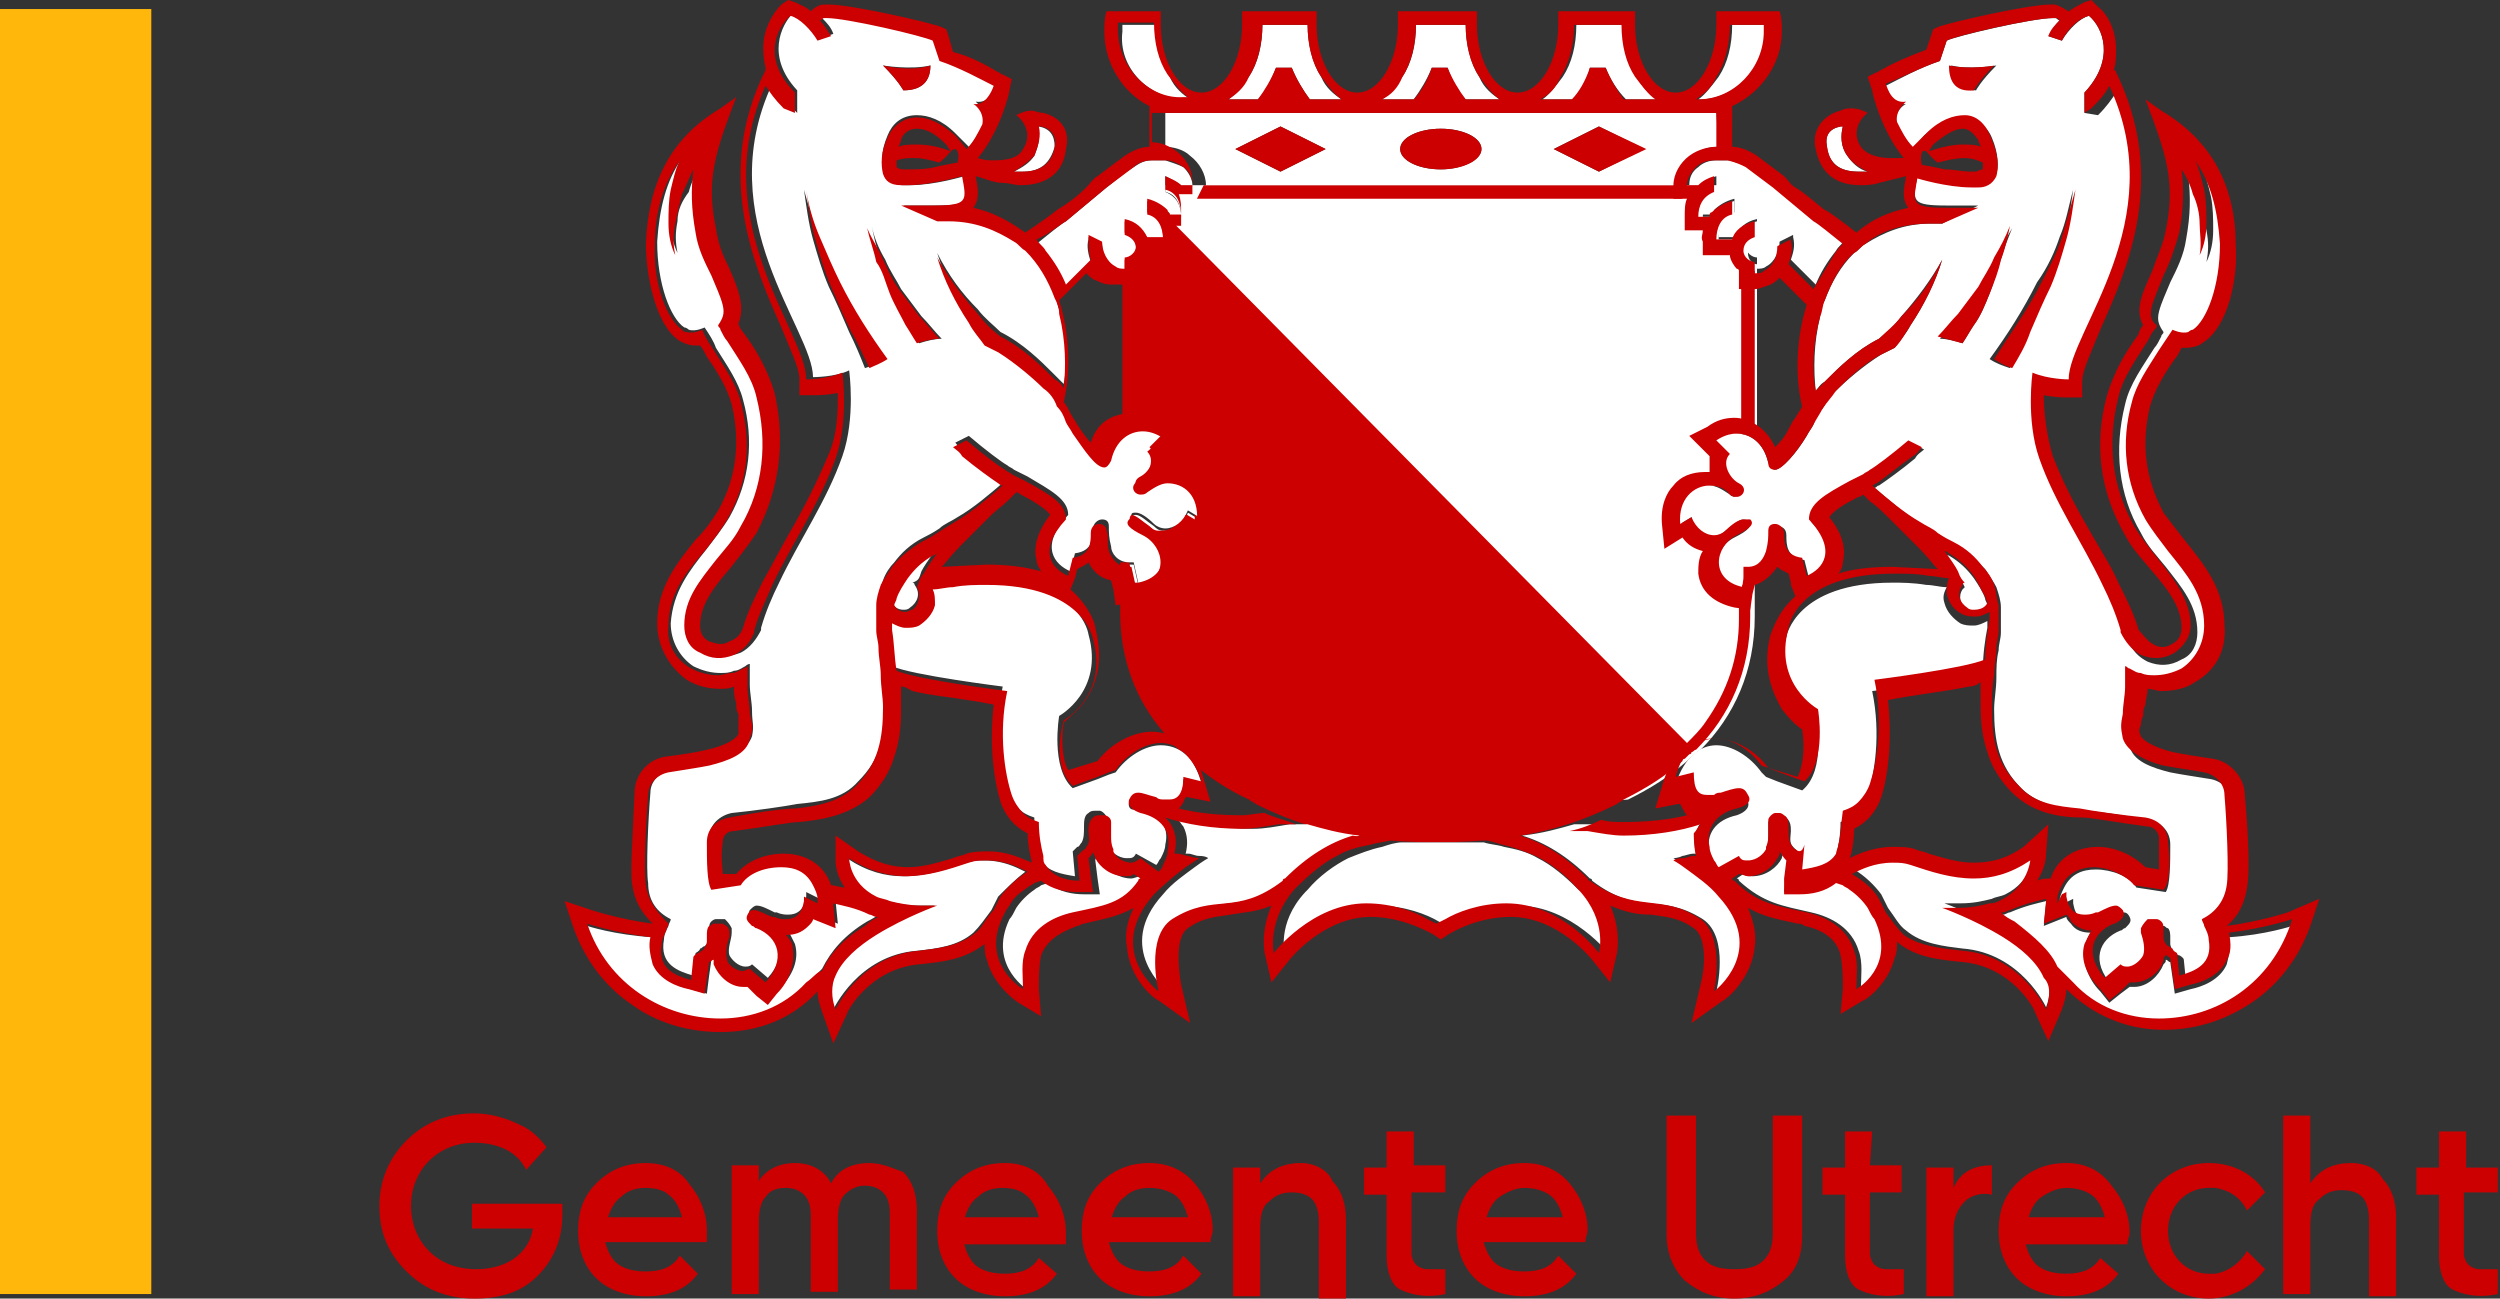 <?xml version="1.0" encoding="utf-8"?>
<!-- Generator: Adobe Illustrator 24.0.1, SVG Export Plug-In . SVG Version: 6.00 Build 0)  -->
<svg version="1.1" id="Layer_1" xmlns="http://www.w3.org/2000/svg" xmlns:xlink="http://www.w3.org/1999/xlink" x="0px" y="0px"
	 viewBox="0 0 110.7 57.5" style="enable-background:new 0 0 110.7 57.5;" xml:space="preserve">
<rect x="0" y="0" width="110.7" height="57.5" fill="#333333" stroke="none"/>
<style type="text/css">
	.st0{fill:#FFFFFF;fill-opacity:0;}
	.st1{fill:#FFFFFF;}
	.st2{fill:#CC0000;}
	.st3{fill:#FFB70B;}
</style>
<g id="Layer_1_1_">
	<rect x="-13.4" y="-12.9" class="st0" width="154" height="83.7"/>
</g>
<g id="Logo">
</g>
<g id="Instructies">
</g>
<g id="Middel">
	<g>
		<g>
			<path class="st1" d="M72.1,35.4c1-0.5,1.8-1,2.6-1.7c0.2-0.2,0.4-0.4,0.6-0.5c1.5-1.5,2.4-3.5,2.4-5.9c0,0,0-1.7,0-2.2
				c-0.1,0-0.1,0-0.2,0s-0.1,0-0.2,0l-0.2,0.9c-1.5-0.3-1.3-1.8-0.3-2.3c0.6-0.3,0.8-0.5,0.6-0.7C77.4,23,77.3,23,77.3,23
				c-0.2,0-0.5,0.2-0.8,0.5c-0.1,0.1-0.3,0.2-0.5,0.2c-0.4,0-0.8-0.3-1-0.8l-0.5,0.3c-0.1-1.1,0.6-1.7,1.3-1.7
				c0.3,0,0.7,0.1,0.9,0.4c0.1,0.1,0.2,0.1,0.3,0.1c0.3,0,0.5-0.4,0.1-0.6c-0.4-0.2-0.8-0.9-0.4-1.3l-0.6-0.6
				c0.3-0.2,0.6-0.3,0.9-0.3c0.3,0,0.6,0.1,0.8,0.3v-7.8c-0.2,0-0.4-0.2-0.4-0.5c0-0.3,0.2-0.5,0.4-0.6V9.8c-0.5,0.1-0.8,0.4-1,0.8
				l-0.7,0c0-0.5,0.2-1,0.7-1.1V8.9C76.4,9,76.1,9.2,76,9.4c-0.1,0-0.1,0.1-0.1,0.2l-0.5,0c0-0.5,0.2-0.9,0.7-1.1V8.2h-1.8l0,0H53.4
				l0,0h-1.8v0.3c0.5,0.1,0.7,0.6,0.7,1.1l-0.5,0c0-0.1-0.1-0.1-0.1-0.2c-0.2-0.2-0.5-0.4-0.9-0.5v0.6c0.5,0.2,0.7,0.6,0.7,1.1
				l-0.7,0c-0.1-0.4-0.5-0.7-1-0.8v0.6c0.2,0.1,0.4,0.3,0.4,0.6c0,0.3-0.2,0.5-0.4,0.5v7.8c0.2-0.2,0.5-0.3,0.8-0.3
				c0.3,0,0.6,0.1,0.9,0.3l-0.6,0.6c0.4,0.4,0,1.1-0.4,1.3c-0.4,0.2-0.2,0.6,0.1,0.6c0.1,0,0.2,0,0.3-0.1c0.3-0.2,0.6-0.4,0.9-0.4
				c0.7,0,1.4,0.5,1.3,1.7l-0.5-0.3c-0.2,0.6-0.6,0.8-1,0.8c-0.2,0-0.3,0-0.5-0.2c-0.3-0.2-0.6-0.5-0.8-0.5c-0.1,0-0.1,0-0.2,0.1
				c-0.2,0.2,0,0.4,0.6,0.7c1,0.5,1.2,2-0.3,2.3l-0.2-0.9c-0.1,0-0.1,0-0.2,0c-0.1,0-0.1,0-0.2,0v2.2c0,2.4,0.9,4.4,2.4,5.9
				c0.2,0.1,0.4,0.3,0.5,0.5c0.8,0.7,1.7,1.3,2.6,1.7C55.4,35.5,72.1,35.5,72.1,35.4z"/>
		</g>
		<path class="st2" d="M74.3,8.2h-0.1H53.4h-0.1L53,8.8h21.5L74.3,8.2z M77.1,11.9v7.2c0.2,0,0.4,0.1,0.6,0.3V12L77.1,11.9z
			 M77.3,25.2l-0.2,0.9c0,0,0,0-0.1,0v1.3c0,1.7-0.5,3.2-1.5,4.6c-0.2,0.3-0.5,0.6-0.8,0.9L51.1,9c-0.1,0-0.2-0.1-0.4-0.1v0.6
			c0.5,0.2,0.7,0.6,0.7,1.1l-0.7,0c-0.1-0.4-0.5-0.7-1-0.8v0.6c0.2,0.1,0.4,0.3,0.4,0.6c0,0.3-0.2,0.5-0.4,0.5v7.8
			c0.2-0.2,0.5-0.3,0.8-0.3c0.3,0,0.6,0.1,0.8,0.3l-0.6,0.6c0.4,0.4,0,1.1-0.4,1.3c-0.4,0.2-0.2,0.6,0.1,0.6c0.1,0,0.2,0,0.3-0.1
			c0.3-0.2,0.6-0.4,0.9-0.4c0.7,0,1.4,0.5,1.3,1.7l-0.5-0.3c-0.2,0.6-0.6,0.8-1,0.8c-0.2,0-0.3,0-0.5-0.2c-0.3-0.2-0.6-0.5-0.8-0.5
			c-0.1,0-0.1,0-0.2,0.1c-0.2,0.2,0,0.4,0.6,0.7c1,0.5,1.2,1.9-0.1,2.2l-0.2,0l-0.2-0.9c-0.1,0-0.1,0-0.2,0c-0.1,0-0.1,0-0.2,0v2.2
			c0,2.1,0.7,3.9,1.9,5.3c0,0,0,0,0,0c0,0,0.1,0.1,0.1,0.2c0,0,0,0,0,0C51.9,32.9,52,33,52,33c0,0,0,0,0,0c0.1,0.1,0.1,0.1,0.2,0.2
			l0,0l0,0c0.1,0,0.1,0.1,0.2,0.1c0.1,0.1,0.2,0.2,0.3,0.4c0.8,0.7,1.7,1.3,2.6,1.7l0,0c0.1,0.1,0.2,0.1,0.3,0.2
			c1.6,0.8,3.9,1.7,8,1.7c4.1,0,6.4-0.9,8-1.7c0.1-0.1,0.2-0.1,0.3-0.2l0,0c1-0.5,1.8-1,2.6-1.7c0,0,0-0.1,0.1-0.1c0,0,0,0,0,0
			c0,0,0,0,0,0c0,0,0,0,0,0c0,0,0,0,0,0c0,0,0,0,0.1-0.1l0,0c0,0,0,0,0.1-0.1c0,0,0,0,0,0c0,0,0.1,0,0.1-0.1l0,0
			c0.1,0,0.1-0.1,0.2-0.1c0,0,0,0,0,0c1.5-1.5,2.4-3.5,2.4-5.9v-2.1c-0.1,0-0.1,0-0.2,0C77.5,25.2,77.4,25.2,77.3,25.2z"/>
		<path class="st1" d="M78.2,1.4c0-0.1,0-0.2,0-0.3h-1.5c0,0.9-0.2,1.7-0.6,2.3c-0.3,0.4-0.6,0.8-0.9,1h0.1
			C76.8,4.4,78.2,3,78.2,1.4z M76.6,7.1c-0.1,0-0.2,0-0.3,0l0,0c-0.1,0-0.2,0-0.3,0c-0.3,0-0.6,0.1-0.8,0.3l0,0
			c-0.3,0.2-0.4,0.5-0.4,0.8h0.5C75.5,8,75.7,7.9,76,7.8v0.6c-0.5,0.1-0.7,0.6-0.7,1.1l0.5,0c0-0.1,0.1-0.1,0.1-0.2
			c0.2-0.2,0.5-0.4,0.9-0.5v0.6c-0.5,0.2-0.7,0.6-0.7,1.1l0.7,0c0.2-0.4,0.5-0.7,1-0.8v0.6c-0.3,0.1-0.5,0.3-0.5,0.6
			c0,0.3,0.3,0.5,0.5,0.5l0,0.5c0,0,0,0,0,0c0.1,0,0.3,0,0.4-0.1c0.4-0.2,0.6-0.7,0.6-1.1l0.6-0.3c0,0,0,0,0,0.1
			c0.1,0.4,0,0.7-0.1,1l1.1,1.1c0.2-0.5,0.5-1,0.9-1.5c0.1-0.2,0.3-0.3,0.4-0.5c-0.5-0.4-1.1-0.8-1.3-1c-0.6-0.5-1.2-1-1.8-1.5
			c-0.4-0.3-0.8-0.6-1.2-0.9C77.1,7.3,76.9,7.2,76.6,7.1z M87.1,27c0.1,0,0.2,0.1,0.3,0.1c0.2,0,0.4-0.1,0.6-0.3
			c0-0.1-0.1-0.2-0.1-0.3c-0.1-0.3-0.3-0.6-0.5-0.9c-0.3-0.4-0.6-0.7-1.1-1c-0.1,0-0.2-0.1-0.2-0.1c0.3,0.4,0.5,0.7,0.6,0.9l0,0
			c0.1,0.2,0.2,0.4,0.3,0.6c0,0-0.1,0.1-0.1,0.1C86.7,26.4,86.8,26.8,87.1,27z M40.8,25.3c0.1-0.2,0.3-0.5,0.6-0.9
			c-0.1,0-0.2,0.1-0.2,0.1c-0.5,0.3-0.8,0.6-1.1,1c-0.2,0.3-0.3,0.6-0.5,0.9c0,0.1-0.1,0.2-0.1,0.3c0.1,0.2,0.3,0.3,0.5,0.3
			c0.1,0,0.2,0,0.3-0.1c0.3-0.2,0.5-0.6,0.2-1c0,0,0-0.1-0.1-0.1C40.7,25.7,40.7,25.6,40.8,25.3L40.8,25.3z M82.3,7.6
			c0.1,0,0.3,0,0.4,0c-0.4-0.1-0.7-0.4-0.9-0.7c-0.3-0.4-0.3-0.9-0.2-1.3c0,0,0,0-0.1,0C81,5.7,80.8,6,80.9,6.5
			C81,7.2,81.4,7.6,82.3,7.6z M88,27.8c0-0.1,0-0.2,0-0.3c-0.2,0.1-0.4,0.2-0.6,0.2c-0.2,0-0.4,0-0.6-0.1c-0.3-0.2-0.6-0.5-0.7-0.9
			c-0.1-0.3,0-0.5,0.1-0.7c0,0,0,0,0,0c-0.3,0-0.6-0.1-0.9-0.1c-0.6-0.1-1.1-0.1-1.5-0.1c-4.3,0-4.7,2.4-4.7,2.4
			c-0.7,2.5,1.3,3.6,1.3,3.6s0.5,2.3-0.6,3.2l-1.1-0.4l-0.5-0.2L78,34.2l0,0c-0.5-0.7-1.3-1.2-2-1.2c-0.7,0-1.4,0.5-1.8,1.7l0.8-0.2
			c0,0.8,0.3,1,0.6,1l0,0c0.1,0,0.2,0,0.3,0c0.1,0,0.2,0,0.3-0.1c0.4-0.1,0.6-0.2,0.8-0.2c0.2,0,0.3,0.1,0.4,0.3l0,0
			c0.1,0.3-0.2,0.5-0.5,0.6c-0.9,0.2-1.4,0.8-1.2,1.7c0,0.2,0.1,0.4,0.2,0.6c0,0.1,0.1,0.2,0.2,0.3c0,0,0,0,0,0L77,38
			c0.1,0.1,0.3,0.2,0.4,0.2c0.3,0,0.7-0.2,0.8-0.5c0,0,0,0,0-0.1c0.1-0.2,0.1-0.4,0.1-0.6c0-0.1,0-0.2,0-0.3c0-0.1,0-0.2,0-0.3
			c0.1-0.2,0.2-0.3,0.3-0.3c0.1,0,0.1,0,0.2,0c0.1,0,0.2,0,0.3,0.1c0.2,0.2,0.2,0.4,0.2,0.6l0,0c0,0.2-0.1,0.5,0.1,0.7c0,0,0,0,0,0
			c0.1,0.1,0.1,0.1,0.2,0.2c0,0,0.2,0.2,0.2,0.2l-0.1,1.1c0.6,0,1.2-0.2,1.5-0.7c0.1-0.1,0.1-0.2,0.1-0.4c0.1-0.4,0.2-0.9,0.2-1.5
			c0.3-0.1,0.5-0.2,0.7-0.4c0.2-0.2,0.4-0.5,0.5-0.8c0.3-0.9,0.6-2.7,0.2-4.6c0,0,4-0.5,4.9-0.9C87.8,29,87.9,28.3,88,27.8z
			 M84.4,4.6c0,0-0.6,0.3-0.4,0.9c0.2,0.4,0.4,0.8,0.7,1.1L85.2,6c0.7-0.6,1.2-0.8,1.7-0.8c0.6,0,1.1,0.4,1.3,0.9
			c0.3,0.7,0.3,1.3,0.2,1.6c-0.1,0.3-0.3,0.5-0.8,0.5c-0.1,0-0.2,0-0.3,0c-1,0-2.4-0.4-2.4-0.4c-0.2,1.1-0.3,1.3,1.3,1.3
			c0.4,0,0.8,0,1.4,0L86,9.9c-0.2,0-0.3,0-0.5,0c-1.2,0-2.1,0.4-2.9,0.9c-0.2,0.1-0.3,0.3-0.5,0.4c-0.6,0.6-1,1.3-1.3,2.1
			c-0.1,0.2-0.2,0.4-0.2,0.7c-0.3,1.2-0.3,2.4-0.2,3.3c0.1-0.1,0.2-0.3,0.4-0.4l0.1-0.1c0.5-0.5,1.3-1.3,2.3-1.8
			c0.4-0.3,0.7-0.6,1-1c0.7-0.8,1.3-1.6,1.8-2.5c-0.3,1-0.8,2-1.4,2.9c-0.2,0.4-0.5,0.7-0.7,1c-0.2,0.1-0.4,0.2-0.6,0.3
			c-0.8,0.5-1.6,1.2-2,1.6c-0.3,0.2-0.4,0.5-0.6,0.8c-0.2,0.2-0.3,0.4-0.4,0.7c-0.1,0.2-0.2,0.3-0.3,0.5c-0.4,0.7-1.1,1.5-1.4,1.5
			l0,0l0,0c-0.1,0-0.2-0.1-0.3-0.3c-0.2-0.9-0.8-1.3-1.4-1.3c-0.3,0-0.6,0.1-0.9,0.3l0.6,0.6c-0.4,0.4,0,1.1,0.4,1.3
			c0.4,0.2,0.2,0.6-0.1,0.6c-0.1,0-0.2,0-0.3-0.1c-0.3-0.2-0.6-0.4-0.9-0.4c-0.7,0-1.4,0.5-1.3,1.7l0.5-0.3c0.2,0.6,0.6,0.8,1,0.8
			c0.2,0,0.3,0,0.5-0.2c0.3-0.2,0.6-0.5,0.8-0.5c0.1,0,0.1,0,0.2,0.1c0.2,0.2,0,0.4-0.6,0.7c-1,0.5-1.2,2,0.3,2.3l0.2-0.9
			c0.1,0,0.1,0,0.2,0c0.4,0,0.7-0.4,0.8-0.7c0.1-0.4,0.1-0.7,0.1-0.9c0-0.2,0.2-0.3,0.3-0.3c0.2,0,0.4,0.1,0.4,0.4
			c0,0.4,0,1,0.8,1.1l0,0l0,0l0.2,0.8c0.7-0.3,1.4-1.1,0.1-2.5c0-0.7,0.7-1.1,1.8-1.7c0.2-0.1,0.4-0.2,0.6-0.3
			c0.1-0.1,0.2-0.1,0.3-0.2c0.2-0.1,1-0.7,1.7-1.3l0.6,0.3c-0.1,0.1-0.3,0.2-0.4,0.4c-0.6,0.5-1.3,1-1.6,1.2c-0.1,0-0.1,0.1-0.2,0.1
			c0.7,0.6,1.4,1.2,2.1,1.6c0.3,0.2,0.5,0.3,0.8,0.5s0.5,0.3,0.7,0.4c0.5,0.3,0.9,0.7,1.3,1.1c0.2,0.3,0.4,0.6,0.5,0.8
			c0.1,0.3,0.2,0.6,0.2,0.9c0,0.1,0,0.2,0,0.3c0,0.3,0,0.5,0,0.8c0,0.3-0.1,0.5-0.1,0.8c-0.1,0.4-0.1,0.8-0.1,1.2
			c0,0.5-0.1,1-0.1,1.4c0,1.4,0.2,2.5,1.2,3.5c0.7,0.7,1.7,0.9,2.7,1c0.5,0,1.9,0.2,2.9,0.4c0.6,0.1,1,0.5,1,1.1
			c0,0.8,0,1.8-0.2,2.1l-1.3-0.2c-0.3-0.5-1.1-0.8-1.8-0.8c-0.6,0-1.1,0.2-1.4,0.8c-0.1,0.2-0.2,0.4-0.2,0.6c0,0.1,0,0.1,0,0.2
			l0.4-0.2l0.2-0.1c0,0.1,0,0.1,0,0.2c0.1,0.6,0.4,0.8,0.8,0.8c0.2,0,0.3,0,0.5-0.1c0,0,0,0,0.1,0c0.3-0.1,0.6-0.3,0.8-0.3
			c0.1,0,0.2,0,0.3,0.2c0.1,0.2,0,0.3-0.2,0.5c-0.1,0-0.1,0.1-0.2,0.1c-1,0.4-1.3,1.4-0.4,2.4l0.7-0.6c0.1,0.1,0.2,0.1,0.3,0.1
			c0.3,0,0.7-0.3,0.7-0.5c0.1-0.3,0-0.8-0.1-1c0-0.1,0-0.2,0-0.2c0-0.2,0.1-0.3,0.3-0.4c0.1,0,0.1,0,0.2,0c0.1,0,0.1,0,0.2,0
			c0.1,0,0.1,0.1,0.2,0.1c0.1,0.1,0.1,0.3,0.1,0.4c0,0.1,0,0.2,0,0.3c0,0.1,0.1,0.3,0.2,0.4c0.1,0,0.1,0.1,0.2,0.1
			c0,0,0.2,0.1,0.2,0.2l0.1,1c0.7-0.2,1.5-0.5,1.3-1.6c0-0.2-0.1-0.4-0.2-0.6c0-0.1-0.1-0.2-0.1-0.3c0.6-0.3,1-0.9,1.1-1.5
			c0.1-0.6,0-2.8-0.1-4c0-0.5-0.4-0.9-0.9-1c-0.6-0.1-1.3-0.2-1.8-0.3c-0.8-0.2-1.7-0.5-1.8-1.2c-0.2-0.5-0.1-0.6,0-1.1
			c0-0.4,0.1-0.8,0.1-1.2c0-0.1,0-0.1,0-0.2c0-0.2,0-0.5,0-0.7c0.1,0,0.1,0.1,0.2,0.1c0.2,0.1,0.3,0.2,0.5,0.2
			c0.2,0,0.4,0.1,0.6,0.1c0.4,0,0.8-0.1,1.2-0.3c0.7-0.4,1.1-1.1,1-1.9c0-1.4-0.8-2.4-1.6-3.3c-0.4-0.5-0.7-0.9-1-1.4
			c-0.9-1.6-1.1-3.3-0.6-5.2c0.2-0.8,0.7-1.5,1.2-2.3c0.2-0.3,0.4-0.6,0.6-0.9c0,0,0.4,0.2,0.7,0.1c0.1,0,0.1,0,0.2-0.1
			c0.6-0.4,1.3-1.9,1.2-3.8c0-1.5-0.4-2.7-1.1-3.7c0.2,0.4,0.3,0.9,0.4,1.3c0.1,0.5,0.1,1,0.1,1.5c0,0.5-0.1,1-0.3,1.4
			c0.1-0.5,0.1-0.9,0-1.4s-0.2-0.9-0.3-1.3c-0.2-0.4-0.3-0.7-0.5-1.1c0.1,0.9,0.1,1.7-0.1,2.8c-0.1,0.7-0.4,1.3-0.7,1.9
			c-0.2,0.5-0.4,0.9-0.5,1.3c-0.1,0.4,0,0.6,0.2,0.9c0,0.1-0.1,0.1-0.1,0.2c-0.1,0.2-0.2,0.4-0.3,0.5c-0.5,0.8-1.1,1.6-1.3,2.5
			c-0.5,2-0.3,4,0.7,5.7c0.3,0.6,0.7,1,1.1,1.5c0.7,0.9,1.4,1.7,1.4,2.9c0,0.5-0.2,1-0.7,1.2c-0.5,0.3-1,0.3-1.5,0.1c0,0,0,0,0,0
			c-0.4-0.2-0.7-0.5-0.9-1c0,0,0,0,0-0.1c-0.2-0.7-0.5-1.3-0.8-2c-0.9-1.9-2.1-3.6-2.8-5.6c-0.6-1.7-0.3-3.8-0.3-3.8
			c0.7,0.3,1.6,0.3,1.6,0.3c0-2.1,4.5-7,1.8-13c-0.2,0.3-0.4,0.6-0.8,1L92.3,5V4.1c1.4-1.5,0.8-2.9,0.2-3.4
			c-0.4,0.1-0.9,0.6-1.2,1.1l-0.6-0.2c0.2-0.3,0.3-0.5,0.5-0.7c-0.1,0-0.1-0.1-0.2-0.1c0,0-0.1,0-0.1,0c-0.9,0-4.3,0.8-4.7,1
			l-0.3,0.9C85,3,84.1,3.5,83.5,3.8C83.6,4.1,83.9,4.7,84.4,4.6z M91.2,10.5c0.3-0.7,0.4-1.4,0.6-2.1c-0.1,0.7-0.2,1.5-0.4,2.2
			c-0.2,0.7-0.4,1.4-0.7,2.1c-0.3,0.7-0.6,1.4-0.9,2c-0.3,0.5-0.5,1-0.8,1.6c-0.3-0.1-0.6-0.2-0.9-0.4c0.8-1.1,1.5-2.2,2.1-3.4
			C90.7,11.8,91,11.1,91.2,10.5z M88.6,11.5c-0.2,0.5-0.3,1-0.5,1.5c-0.2,0.5-0.4,1-0.7,1.4c-0.2,0.3-0.3,0.5-0.5,0.8
			c-0.3-0.1-0.7-0.2-1-0.2c0.3-0.3,0.6-0.7,0.9-1c0.3-0.4,0.6-0.8,0.9-1.2c0.3-0.4,0.5-0.9,0.7-1.3c0.2-0.5,0.4-0.9,0.7-1.4
			C88.9,10.6,88.7,11.1,88.6,11.5z M88.4,2.9C87.7,3.6,87.5,4,87.5,4c-0.9,0-1.1-0.5-1.1-1.1C87.2,3.1,88.4,2.9,88.4,2.9z M76,5
			H51.6v1.5c0.3,0,0.8,0.1,1.1,0.4c0.4,0.3,0.7,0.8,0.7,1.3v0h20.8v0c0-0.5,0.3-1,0.7-1.3l0,0c0.4-0.3,0.8-0.4,1.2-0.4L76,5z
			 M56.7,7.6l-2-1l2-1l2,1L56.7,7.6z M63.8,7.5c-1,0-1.8-0.4-1.8-0.9s0.8-0.9,1.8-0.9c1,0,1.8,0.4,1.8,0.9S64.7,7.5,63.8,7.5z
			 M70.8,7.6l-2-1l2-1l2,1L70.8,7.6z M50,35.5c0.1-0.2,0.2-0.3,0.4-0.3c0.2,0,0.5,0.1,0.8,0.2c0.1,0,0.2,0,0.3,0.1
			c0.1,0,0.2,0,0.3,0l0,0c0.4,0,0.6-0.2,0.6-1l0.8,0.2c-0.3-1.2-1-1.7-1.8-1.7c-0.7,0-1.5,0.5-2,1.2l0,0l-0.3,0.1l-0.5,0.2l-1.1,0.4
			c-1-0.9-0.6-3.2-0.6-3.2s2-1.1,1.3-3.6c0,0-0.3-2.4-4.7-2.4c-0.5,0-1,0-1.5,0.1c-0.3,0-0.6,0.1-0.9,0.1c0,0,0,0,0,0
			c0.1,0.2,0.1,0.5,0.1,0.7c-0.1,0.4-0.3,0.7-0.7,0.9c-0.2,0.1-0.4,0.1-0.6,0.1c-0.2,0-0.4-0.1-0.6-0.2c0,0.1,0,0.2,0,0.3
			c0.1,0.6,0.2,1.2,0.2,1.8c0.9,0.4,4.9,0.9,4.9,0.9c-0.4,1.9-0.1,3.7,0.2,4.6c0.1,0.3,0.3,0.6,0.5,0.8c0.2,0.2,0.4,0.3,0.7,0.4
			c0,0.7,0.1,1.2,0.2,1.5c0,0.1,0.1,0.3,0.1,0.4c0.3,0.5,0.9,0.6,1.5,0.7l-0.1-1.1c0,0,0.2-0.2,0.2-0.2c0.1,0,0.1-0.1,0.2-0.2
			c0,0,0,0,0,0c0.1-0.2,0.1-0.4,0.1-0.7l0,0c0-0.2,0-0.5,0.2-0.6c0.1-0.1,0.2-0.1,0.3-0.1c0.1,0,0.1,0,0.2,0c0.1,0,0.3,0.2,0.3,0.3
			c0,0.1,0,0.2,0,0.3c0,0.1,0,0.2,0,0.3c0,0.2,0,0.4,0.1,0.6c0,0,0,0,0,0.1c0.1,0.2,0.4,0.5,0.8,0.5c0.2,0,0.3,0,0.4-0.2l0.9,0.5
			c0,0,0,0,0,0c0.1-0.1,0.1-0.2,0.2-0.3c0.1-0.2,0.2-0.4,0.2-0.6c0.2-0.8-0.3-1.5-1.2-1.7C50.2,36,49.9,35.8,50,35.5L50,35.5z
			 M82.7,40.1c-0.2-0.4-0.5-0.6-0.8-0.8c-0.1-0.1-0.2-0.1-0.3-0.2L81.3,39c-0.5,0.4-1.1,0.5-1.6,0.5l-0.7,0l0.1-0.7l0.1-0.8
			c-0.1-0.1-0.2-0.2-0.2-0.3c0,0,0,0,0,0c0,0.1-0.1,0.2-0.1,0.3c-0.2,0.4-0.7,0.8-1.3,0.8c-0.2,0-0.3,0-0.4-0.1l-0.3,0.2
			c0,0,0.1,0,0.1,0.1c1.1,1,1.9,1.1,3.2,1.4c0.9,0.2,1.8,0.7,2.1,1.7c0.2,0.5,0.1,1.2,0.1,1.7c0,0,1.9-1.1,0.9-3.2
			C82.9,40.5,82.8,40.3,82.7,40.1z M69.9,39.4c-0.6-0.6-1.2-1.1-1.8-1.4c-0.5-0.3-1-0.4-1.5-0.5c-0.3-0.1-0.6-0.1-0.9-0.2
			c-0.2,0-0.3,0-0.5,0c-0.4,0-0.9,0-1.3,0c-0.5,0-0.9,0-1.3,0c-0.2,0-0.3,0-0.5,0c-0.3,0-0.6,0.1-0.9,0.2c-0.5,0.1-1,0.3-1.5,0.5
			c-0.6,0.3-1.3,0.8-1.8,1.4c0,0-0.1,0.1-0.1,0.1c-1.3,1.4-0.9,2.8-0.9,2.8s1.6-2.2,4.1-2.2c1.2,0,2.2,0.4,2.7,0.7l0.4,0.2l0.4-0.2
			c0.5-0.3,1.5-0.7,2.7-0.7c2.4,0,4.1,2.2,4.1,2.2s0.3-1.4-0.9-2.8C70,39.5,69.9,39.4,69.9,39.4z M57.2,38.9c1-1,2-1.6,3-1.9
			c-0.9-0.1-1.6-0.3-2.3-0.5c-0.1,0-0.1,0-0.2,0c-0.2,0-0.4,0-0.6,0c-0.6,0.1-1.1,0.2-1.6,0.2c-1.3,0-2.5-0.2-3.4-0.5
			c0.1,0.1,0.2,0.3,0.3,0.4c0.2,0.4,0.2,0.8,0.1,1.2c0,0,0.1,0,0.1,0c0.2,0,0.3,0.1,0.5,0.1c0.3,0,0.4,0.1,0.4,0.1s-0.2,0.1-0.6,0.4
			c-0.4,0.3-1,0.7-1.4,1.2c-2.2,2.4,0.2,4.3,0.2,4.3s-0.5-2.4,0.6-3.2C54,39.5,55,40.6,57.2,38.9C57.1,39,57.1,39,57.2,38.9z
			 M50.8,39l-0.3-0.2c-0.1,0-0.3,0.1-0.4,0.1c-0.6,0-1.1-0.4-1.3-0.8c0-0.1-0.1-0.2-0.1-0.3c0,0,0,0,0,0c-0.1,0.1-0.2,0.2-0.2,0.3
			l0.1,0.8l0.1,0.7l-0.7,0c-0.5,0-1.1-0.1-1.6-0.5l-0.3,0.1c-0.1,0.1-0.2,0.1-0.3,0.2c-0.3,0.2-0.6,0.5-0.8,0.8
			c-0.1,0.2-0.2,0.4-0.3,0.5c-1,2.1,0.9,3.2,0.9,3.2c0-0.6,0-1.2,0.1-1.7c0.3-1,1.2-1.5,2.1-1.7C48.9,40.1,49.7,40,50.8,39
			C50.8,39,50.8,39,50.8,39z M74.7,38.4c-0.3-0.2-0.6-0.4-0.6-0.4s0.2,0,0.4-0.1c0.1,0,0.3-0.1,0.5-0.1c0,0,0.1,0,0.1,0
			c-0.1-0.4-0.1-0.8,0.1-1.2c0.1-0.2,0.2-0.3,0.3-0.4c-0.9,0.3-2.1,0.5-3.4,0.5c-0.5,0-1-0.1-1.6-0.2c-0.2,0-0.4,0-0.6,0
			c-0.1,0-0.1,0-0.2,0c-0.7,0.2-1.4,0.4-2.3,0.5c1,0.3,2,0.9,3,1.9c0,0,0.1,0,0.1,0.1c2.1,1.6,3,0.5,4.9,1.7
			c1.2,0.8,0.6,3.2,0.6,3.2s2.4-1.8,0.2-4.3C75.7,39.1,75.1,38.7,74.7,38.4z M98.7,41.5c0.1,0.4,0,0.8-0.1,1.2
			c-0.3,0.7-1.1,1-1.6,1.1L96.3,44l-0.1-0.7l-0.1-0.7c-0.1,0-0.1-0.1-0.2-0.1c0,0.1,0,0.1-0.1,0.2c-0.2,0.5-0.7,1-1.3,1
			c-0.1,0-0.1,0-0.2,0L93.9,44l-0.5,0.4l-0.4-0.5c-0.6-0.6-0.8-1.4-0.7-2c0.1-0.2,0.1-0.4,0.3-0.6c-0.4,0-0.7-0.1-0.9-0.4
			c-0.1-0.1-0.2-0.2-0.2-0.3l0,0l-1,0.4l0.1-1c0,0,0-0.1,0-0.1c-0.4,0.1-0.9,0.2-1.6,0.5c-0.1,0-0.2,0.1-0.3,0.1c-0.1,0-0.1,0-0.1,0
			c0.2,0.1,0.4,0.2,0.6,0.4c0.9,0.6,1.6,1.3,1.9,2c0.2,0.2,0.4,0.5,0.7,0.7c1,1.1,2.4,1.6,3.8,1.6c2.4,0,5-1.5,5.9-4.2
			C101.5,41,100.3,41.4,98.7,41.5z M88.8,41.3c-1.3-0.8-2.7-1.3-2.7-1.3c0.3,0,0.5,0,0.7,0c0.6,0,1-0.1,1.4-0.2
			c0.2-0.1,0.4-0.1,0.6-0.2c1.2-0.6,1.2-1.7,1.2-1.7c-0.9,0.6-1.8,0.8-2.5,0.8c-1,0-1.9-0.3-2.8-0.6c-0.3-0.1-0.5-0.1-0.8-0.1
			c-0.8,0-1.4,0.3-1.8,0.5c0.5,0.3,0.9,0.7,1.2,1.1c0.1,0.2,0.2,0.4,0.3,0.6c0.3,0.4,0.5,0.8,0.8,1c0.7,0.6,1.7,0.7,2.5,0.8
			c2.6,0.2,3.7,2.6,3.7,2.6c0.2-0.5,0.2-1.1,0-1.5C90.2,42.4,89.5,41.8,88.8,41.3z M45.4,38.6c-0.4-0.2-1-0.5-1.8-0.5
			c-0.3,0-0.5,0-0.8,0.1c-0.9,0.3-1.8,0.6-2.8,0.6c-0.8,0-1.6-0.2-2.5-0.8c0,0,0,1.1,1.2,1.7c0.2,0.1,0.3,0.2,0.6,0.2
			c0.4,0.1,0.8,0.2,1.4,0.2c0.2,0,0.5,0,0.7,0c0,0-1.4,0.5-2.7,1.3c-0.8,0.5-1.5,1.1-1.8,1.8c-0.2,0.5-0.3,1,0,1.5
			c0,0,1.1-2.4,3.7-2.6c0.9-0.1,1.8-0.2,2.5-0.8c0.3-0.3,0.5-0.6,0.8-1c0.1-0.2,0.2-0.4,0.3-0.6C44.6,39.3,45,38.9,45.4,38.6z
			 M29.7,40.7c0,0.1-0.1,0.2-0.1,0.3c-0.1,0.2-0.2,0.4-0.2,0.6c-0.2,1.1,0.6,1.4,1.3,1.6l0.1-1c0,0,0.2-0.1,0.2-0.2
			c0.1,0,0.1-0.1,0.2-0.1c0.1-0.1,0.2-0.2,0.2-0.4c0-0.1,0-0.2,0-0.3c0-0.2,0-0.3,0.1-0.4c0,0,0.1-0.1,0.2-0.1c0.1,0,0.1,0,0.2,0
			c0.1,0,0.1,0,0.2,0c0.1,0.1,0.2,0.2,0.3,0.4c0,0.1,0,0.1,0,0.2c0,0.3-0.2,0.7-0.1,1c0.1,0.2,0.4,0.5,0.7,0.5c0.1,0,0.2,0,0.3-0.1
			l0.7,0.6c0.9-1,0.6-2-0.4-2.4c-0.1,0-0.2-0.1-0.2-0.1c-0.2-0.1-0.3-0.3-0.2-0.5c0.1-0.1,0.2-0.2,0.3-0.2c0.2,0,0.4,0.1,0.8,0.3
			c0,0,0,0,0.1,0c0.2,0.1,0.4,0.1,0.5,0.1c0.4,0,0.7-0.2,0.8-0.8c0,0,0-0.1,0-0.2l0.2,0.1l0.4,0.2c0-0.1,0-0.2,0-0.2
			c0-0.2-0.1-0.4-0.2-0.6c-0.3-0.6-0.9-0.8-1.4-0.8c-0.7,0-1.5,0.4-1.8,0.8l-1.3,0.2c-0.3-0.3-0.3-1.3-0.2-2.1c0-0.6,0.5-1,1-1.1
			c1-0.1,2.4-0.3,2.9-0.4c1-0.1,2-0.2,2.7-1c1-1,1.2-2,1.2-3.5c0-0.5,0-0.9-0.1-1.4c0-0.4-0.1-0.8-0.1-1.2c0-0.3-0.1-0.5-0.1-0.8
			c0-0.3,0-0.5,0-0.8c0-0.1,0-0.2,0-0.3c0-0.3,0.1-0.6,0.2-0.9c0.1-0.3,0.3-0.6,0.5-0.8c0.3-0.4,0.7-0.8,1.3-1.1
			c0.2-0.1,0.4-0.2,0.7-0.4c0.2-0.2,0.5-0.3,0.8-0.5c0.7-0.4,1.4-1,2.1-1.6c0,0-0.1-0.1-0.2-0.1c-0.3-0.2-0.9-0.7-1.6-1.2
			c-0.2-0.1-0.3-0.3-0.4-0.4l0.6-0.3c0.7,0.6,1.5,1.2,1.7,1.3c0.1,0.1,0.2,0.1,0.3,0.2c0.2,0.1,0.4,0.2,0.6,0.3c1,0.6,1.8,1,1.8,1.7
			c-1.3,1.4-0.6,2.2,0.1,2.5l0.2-0.8l0,0c0.8-0.1,0.8-0.7,0.8-1.1c0-0.2,0.2-0.4,0.4-0.4c0.2,0,0.3,0.1,0.3,0.3c0,0.3,0,0.5,0.1,0.9
			c0,0.3,0.3,0.7,0.8,0.7c0.1,0,0.1,0,0.2,0l0.2,0.9c1.5-0.3,1.3-1.8,0.3-2.3c-0.6-0.3-0.8-0.5-0.6-0.7c0-0.1,0.1-0.1,0.2-0.1
			c0.2,0,0.5,0.2,0.8,0.5c0.1,0.1,0.3,0.2,0.5,0.2c0.4,0,0.8-0.3,1-0.8l0.5,0.3c0.1-1.1-0.6-1.7-1.3-1.7c-0.3,0-0.7,0.1-0.9,0.4
			c-0.1,0.1-0.2,0.1-0.3,0.1c-0.3,0-0.5-0.4-0.1-0.6c0.4-0.2,0.8-0.9,0.4-1.3l0.6-0.6c-0.3-0.2-0.6-0.3-0.9-0.3
			c-0.6,0-1.2,0.4-1.4,1.3c0,0.2-0.1,0.3-0.3,0.3l0,0l0,0c-0.3,0-0.9-0.7-1.4-1.5c-0.1-0.2-0.2-0.3-0.3-0.5
			c-0.1-0.2-0.3-0.5-0.4-0.7c-0.2-0.3-0.4-0.5-0.6-0.8c-0.4-0.4-1.2-1.2-2-1.6c-0.2-0.1-0.4-0.2-0.6-0.3c-0.3-0.3-0.5-0.7-0.7-1
			c-0.6-0.9-1.1-1.9-1.4-2.9c0.5,1,1.1,1.8,1.8,2.5c0.3,0.4,0.7,0.7,1,1c1,0.5,1.8,1.3,2.3,1.8l0.1,0.1c0.1,0.1,0.3,0.3,0.4,0.4
			c0.2-1,0.1-2.2-0.2-3.3c-0.1-0.2-0.1-0.5-0.2-0.7c-0.3-0.8-0.7-1.5-1.3-2.1c-0.2-0.1-0.3-0.3-0.5-0.4c-0.7-0.6-1.7-0.9-2.9-0.9
			c-0.2,0-0.3,0-0.5,0L40,9.1c0.6,0,1,0,1.4,0c1.6,0,1.5-0.2,1.3-1.3c0,0-1.3,0.4-2.4,0.4c-0.1,0-0.2,0-0.3,0
			c-0.5,0-0.7-0.3-0.8-0.5C39,7.3,39,6.7,39.3,6c0.2-0.5,0.6-0.9,1.3-0.9c0.5,0,1.1,0.2,1.7,0.8l0.6,0.6c0.3-0.3,0.5-0.7,0.7-1.1
			c0.1-0.5-0.4-0.9-0.4-0.9c0.6,0.1,0.8-0.5,0.9-0.8c-0.6-0.3-1.5-0.8-2.4-1.1l-0.3-0.9c-0.3-0.2-3.8-1-4.7-1c0,0-0.1,0-0.1,0
			c-0.1,0-0.1,0-0.2,0.1c0.2,0.2,0.4,0.4,0.5,0.7l-0.6,0.2c-0.3-0.6-0.8-1-1.2-1.1c-0.5,0.5-1.2,1.9,0.2,3.4V5L35,4.7
			c-0.3-0.3-0.6-0.6-0.8-1c-2.8,6,1.8,10.9,1.8,13c0,0,1,0,1.6-0.3c0,0,0.3,2.1-0.3,3.8c-0.7,2-1.9,3.7-2.8,5.6
			c-0.3,0.6-0.6,1.3-0.8,2c0,0,0,0,0,0.1c-0.2,0.4-0.5,0.8-0.9,1c0,0,0,0,0,0c-0.5,0.2-1,0.2-1.5-0.1c-0.5-0.3-0.7-0.7-0.7-1.2
			c0-1.1,0.7-2,1.4-2.9c0.4-0.5,0.8-1,1.1-1.5c1-1.8,1.2-3.7,0.7-5.7c-0.2-0.9-0.8-1.7-1.3-2.5c-0.1-0.2-0.2-0.4-0.3-0.5
			c0-0.1-0.1-0.1-0.1-0.2c0.3-0.2,0.3-0.5,0.2-0.9c-0.1-0.3-0.3-0.8-0.5-1.3c-0.3-0.6-0.5-1.2-0.7-1.9c-0.2-1.1-0.2-2-0.1-2.8
			c-0.2,0.3-0.4,0.7-0.5,1.1C30.2,8.9,30,9.3,30,9.8c-0.1,0.5-0.1,0.9,0,1.4c-0.2-0.4-0.3-0.9-0.3-1.4c0-0.5,0-1,0.1-1.5
			C29.9,7.9,30,7.4,30.2,7c-0.7,1-1,2.2-1.1,3.7c0,1.9,0.6,3.4,1.2,3.8c0.1,0,0.2,0.1,0.2,0.1c0.3,0.1,0.7-0.1,0.7-0.1
			c0.2,0.3,0.4,0.6,0.5,0.9c0.5,0.8,1,1.5,1.2,2.3c0.5,1.8,0.3,3.6-0.6,5.2c-0.3,0.5-0.7,1-1,1.4c-0.8,1-1.5,1.9-1.6,3.3
			c0,0.8,0.4,1.5,1,1.9c0.4,0.2,0.8,0.3,1.2,0.3c0.2,0,0.4,0,0.6-0.1c0.2,0,0.3-0.1,0.5-0.2c0,0,0.1-0.1,0.2-0.1c0,0.2,0,0.5,0,0.7
			c0,0.1,0,0.1,0,0.2c0,0.4,0.1,0.8,0.1,1.2c0,0.5,0.1,0.6,0,1.1c-0.2,0.6-1,1-1.8,1.2c-0.5,0.1-1.3,0.2-1.8,0.3
			c-0.5,0.1-0.9,0.5-0.9,1c-0.1,1.2-0.2,3.4-0.1,4C28.7,39.9,29.1,40.4,29.7,40.7z M41.2,2.9C41.2,3.4,41,4,40,4
			c0,0-0.2-0.4-0.9-1.1C39.1,2.9,40.3,3.1,41.2,2.9z M39.2,11.5c0.2,0.5,0.5,0.9,0.7,1.3c0.3,0.4,0.6,0.8,0.9,1.2
			c0.3,0.3,0.6,0.7,0.9,1c-0.3,0-0.7,0.1-1,0.2c-0.2-0.3-0.3-0.5-0.5-0.8c-0.3-0.4-0.5-0.9-0.7-1.4c-0.2-0.5-0.4-1-0.5-1.5
			c-0.2-0.5-0.3-1-0.4-1.5C38.7,10.5,38.9,11,39.2,11.5z M37.6,14.7c-0.3-0.7-0.6-1.4-0.9-2c-0.3-0.7-0.5-1.4-0.7-2.1
			c-0.2-0.7-0.3-1.5-0.4-2.2c0.2,0.7,0.4,1.4,0.6,2.1s0.5,1.4,0.9,2c0.6,1.2,1.4,2.3,2.1,3.4c-0.3,0.2-0.6,0.3-0.9,0.4
			C38.1,15.8,37.9,15.3,37.6,14.7z M56.5,3h0.7C57.4,3.5,57.7,4,58,4.4h1.4c-0.3-0.2-0.7-0.5-0.9-1c-0.4-0.6-0.6-1.5-0.6-2.3h-2
			c0,0.9-0.2,1.7-0.6,2.3c-0.3,0.4-0.6,0.8-0.9,1h1.3C56.1,4,56.3,3.5,56.5,3z M52.5,4.4h0.2c-0.3-0.2-0.7-0.5-0.9-1
			c-0.4-0.6-0.6-1.5-0.6-2.3h-1.5c0,0.1,0,0.2,0,0.3C49.5,3,50.9,4.4,52.5,4.4z M63.4,3h0.7c0.2,0.6,0.5,1.1,0.8,1.4h1.5
			c-0.3-0.2-0.7-0.5-0.9-1c-0.4-0.6-0.6-1.5-0.6-2.3h-2.2c0,0.9-0.2,1.7-0.6,2.3c-0.3,0.4-0.6,0.8-0.9,1h1.4C62.9,4,63.2,3.5,63.4,3
			z M38.4,40.8c0.2-0.1,0.4-0.2,0.6-0.4c0,0-0.1,0-0.1,0c-0.1,0-0.2-0.1-0.3-0.1c-0.7-0.3-1.2-0.4-1.6-0.5c0,0,0,0.1,0,0.1l0.1,1
			l-1-0.4l0,0c-0.1,0.1-0.2,0.2-0.2,0.3c-0.3,0.3-0.6,0.4-1,0.4c0.1,0.2,0.2,0.4,0.3,0.6c0.2,0.7-0.1,1.4-0.7,2L34,44.4L33.6,44
			l-0.4-0.4c-0.1,0-0.1,0-0.2,0c-0.6,0-1.2-0.5-1.3-1c0-0.1,0-0.1,0-0.2c-0.1,0-0.1,0.1-0.2,0.1l-0.1,0.7L31.3,44l-0.7-0.2
			c-0.5-0.1-1.3-0.4-1.6-1.1c-0.2-0.3-0.2-0.7-0.1-1.2C27.2,41.4,26,41,26,41c0.9,2.7,3.4,4.2,5.9,4.2c1.4,0,2.8-0.5,3.8-1.6
			c0.3-0.3,0.5-0.5,0.7-0.7C36.8,42.1,37.4,41.4,38.4,40.8z M70.4,3h0.7C71.3,3.5,71.6,4,72,4.4h1.4c-0.3-0.2-0.7-0.5-0.9-1
			c-0.4-0.6-0.6-1.5-0.6-2.3h-2.1c0,0.9-0.2,1.7-0.6,2.3c-0.3,0.4-0.6,0.8-0.9,1h1.4C70,4,70.3,3.5,70.4,3z M46.3,11.2
			c0.3,0.5,0.6,1,0.9,1.5l1.1-1.1l0,0c-0.1-0.3-0.2-0.7-0.1-1c0,0,0,0,0-0.1l0.6,0.3c0,0.5,0.2,0.9,0.6,1.1c0.1,0.1,0.2,0.1,0.4,0.1
			c0,0,0,0,0,0l0-0.5c0.2,0,0.5-0.2,0.5-0.5c0-0.3-0.2-0.5-0.5-0.6V9.8c0.5,0.1,0.9,0.4,1,0.8l0.7,0c0-0.5-0.2-1-0.7-1.1V8.9
			c0.4,0.1,0.7,0.3,0.9,0.5c0.1,0,0.1,0.1,0.1,0.2l0.5,0c0-0.5-0.2-0.9-0.7-1.1V7.8C51.8,7.9,52,8,52.3,8.2h0.5
			c0-0.3-0.2-0.6-0.4-0.8l0,0c-0.2-0.1-0.5-0.2-0.8-0.3c-0.1,0-0.2,0-0.3,0l0,0c-0.1,0-0.2,0-0.3,0c-0.3,0-0.5,0.1-0.8,0.3
			C49.7,7.7,49.4,8,49,8.3c-0.6,0.5-1.2,1-1.8,1.5c-0.2,0.1-0.8,0.6-1.3,1C46,10.9,46.2,11.1,46.3,11.2z M46.7,6.5
			C46.7,6,46.5,5.7,46,5.6c0,0,0,0-0.1,0C46.1,6,46,6.4,45.8,6.9c-0.2,0.3-0.5,0.5-0.9,0.7c0.1,0,0.3,0,0.4,0
			C46.1,7.6,46.5,7.2,46.7,6.5z"/>
		<g>
			<g>
				<rect y="0.4" class="st3" width="6.7" height="56.9"/>
			</g>
			<g>
				<ellipse class="st2" cx="63.8" cy="6.6" rx="1.8" ry="0.9"/>
				<polygon class="st2" points="58.7,6.6 56.7,5.6 54.7,6.6 56.7,7.6 				"/>
				<polygon class="st2" points="72.9,6.6 70.8,5.6 68.8,6.6 70.8,7.6 				"/>
				<path class="st2" d="M101.3,40.4c0,0-1.2,0.4-2.7,0.6c0.5-0.4,0.8-1,0.9-1.7c0.1-0.5,0.1-1.9-0.1-4.1c0-0.8-0.7-1.5-1.4-1.6
					c-0.7-0.1-1.3-0.2-1.8-0.3c-0.8-0.2-1.3-0.5-1.4-0.7c-0.1-0.2-0.1-0.3,0-0.5c0-0.1,0-0.2,0.1-0.4c0-0.2,0-0.3,0.1-0.5
					c0-0.2,0.1-0.5,0.1-0.7c0,0,0,0,0,0c0.2,0,0.4,0.1,0.6,0.1c0.5,0,1.1-0.1,1.5-0.4c0.9-0.5,1.4-1.4,1.3-2.5
					c0-1.6-0.9-2.7-1.7-3.7c-0.4-0.5-0.7-0.9-1-1.3c-0.8-1.5-1-3-0.6-4.7c0.2-0.7,0.6-1.4,1.1-2.1c0.1-0.1,0.2-0.3,0.3-0.5
					c0.1,0,0.1,0,0.2,0c0.3,0,0.6-0.1,0.7-0.2c1.2-0.7,1.6-3,1.5-4.3c0-2.7-1.1-4.7-3.3-6l-0.7-0.5l0.3,0.8c0.7,1.9,1,3.1,0.6,5
					c-0.1,0.6-0.4,1.2-0.6,1.8c-0.4,0.9-0.8,1.7-0.4,2.4c-0.1,0.1-0.2,0.3-0.2,0.4c-0.6,0.8-1.1,1.7-1.4,2.7
					c-0.6,2.2-0.3,4.3,0.8,6.2c0.3,0.6,0.8,1.1,1.2,1.6c0.7,0.8,1.3,1.6,1.3,2.5c0,0.4-0.2,0.6-0.4,0.7c-0.3,0.2-0.6,0.2-0.9,0
					c-0.2-0.1-0.4-0.4-0.6-0.6c-0.2-0.7-0.5-1.3-0.9-2.1c-0.3-0.7-0.7-1.3-1.1-2c-0.7-1.2-1.3-2.3-1.8-3.6c-0.3-1-0.4-2-0.4-2.7
					c0.5,0.1,0.9,0.1,1,0.1l0.7,0l0-0.7c0-0.5,0.4-1.3,0.8-2.3c1.2-2.7,3-6.7,0.7-11.4c0,0,0-0.1-0.1-0.1c0.1-0.3,0.1-0.6,0.1-0.9
					c0-0.9-0.4-1.6-0.8-1.9L92.6,0l-0.3,0.1c-0.2,0.1-0.4,0.2-0.7,0.4c-0.2-0.1-0.3-0.2-0.6-0.3c-0.1,0-0.1,0-0.2,0
					c-1,0-4.5,0.8-5,1l-0.2,0.1l-0.1,0.3l-0.2,0.6c-0.8,0.3-1.5,0.6-2,0.9c-0.1,0-0.1,0.1-0.2,0.1l-0.4,0.2L82.9,4
					c0,0.1,0.4,1.8,1.4,3l0.1,0c-0.3,0-0.5,0-0.7,0c-0.6,0-1.1-0.2-1.3-0.5c-0.4-0.6-0.1-1.2,0.3-1.5c-0.2-0.1-0.4-0.2-0.7-0.2
					c-0.2,0-0.3,0-0.5,0.1c-0.8,0.2-1.3,0.9-1.1,1.7c0.2,1,0.8,1.6,2,1.6c0.2,0,0.5,0,0.8-0.1c0.4-0.1,0.8-0.2,1.2-0.3c0,0,0,0,0,0
					c-0.1,0.6-0.2,1,0.1,1.4c-0.9,0.2-1.6,0.5-2.3,1.1c-0.5-0.4-1.3-1-1.4-1c-0.4-0.3-0.8-0.7-1.3-1c-0.2-0.1-0.3-0.3-0.5-0.5
					c-0.4-0.3-0.8-0.6-1.2-0.9c-0.3-0.2-0.7-0.4-1.1-0.4V4.7c1.3-0.6,2.2-1.9,2.2-3.3c0-0.3,0-0.6-0.1-0.9H76c0,0.2,0,0.4,0,0.6
					c0,1.6-0.8,3-1.8,3s-1.8-1.4-1.8-3c0-0.2,0-0.4,0-0.6h-3.4c0,0.2,0,0.4,0,0.6c0,1.6-0.8,3-1.8,3s-1.8-1.4-1.8-3
					c0-0.2,0-0.4,0-0.6h-3.5c0,0.2,0,0.4,0,0.6c0,1.6-0.8,3-1.8,3s-1.8-1.4-1.8-3c0-0.2,0-0.4,0-0.6h-3.3c0,0.2,0,0.4,0,0.6
					c0,1.6-0.8,3-1.8,3s-1.8-1.4-1.8-3c0-0.2,0-0.4,0-0.6H49c-0.1,0.3-0.1,0.6-0.1,0.9c0,1.4,0.8,2.7,2,3.3v1.8
					c-0.4,0-0.8,0.2-1.1,0.4c-0.4,0.3-0.8,0.6-1.2,0.9c-0.2,0.1-0.3,0.3-0.5,0.5c-0.4,0.4-0.8,0.7-1.3,1c-0.1,0.1-0.8,0.6-1.4,1
					c-0.7-0.5-1.4-0.9-2.3-1.1c0.3-0.4,0.2-0.9,0.1-1.4c0,0,0,0,0,0c0.4,0.1,0.8,0.3,1.2,0.3c0.3,0,0.5,0.1,0.8,0.1
					c1.2,0,1.9-0.6,2-1.6C47.4,5.8,47,5.2,46.2,5c-0.2,0-0.4-0.1-0.5-0.1c-0.3,0-0.5,0.1-0.7,0.2c0.4,0.3,0.7,0.9,0.3,1.5
					c-0.2,0.4-0.7,0.5-1.3,0.5c-0.2,0-0.4,0-0.7-0.1l0,0c1-1.2,1.4-2.9,1.4-3l0.1-0.5l-0.4-0.2c-0.1,0-0.1-0.1-0.2-0.1
					c-0.5-0.3-1.2-0.7-2-0.9L42,1.6l-0.1-0.3l-0.2-0.1c-0.5-0.2-4-1-5-1c-0.1,0-0.1,0-0.2,0c-0.2,0-0.4,0.1-0.6,0.3
					c-0.2-0.2-0.5-0.3-0.7-0.4L34.9,0l-0.3,0.2c-0.4,0.4-0.8,1.1-0.8,1.9c0,0.2,0,0.5,0.1,0.9c0,0,0,0.1,0,0.1
					c-2.3,4.6-0.5,8.7,0.7,11.4c0.4,1,0.8,1.8,0.8,2.3l0,0.7l0.7,0c0.1,0,0.5,0,1-0.1c0,0.7,0,1.8-0.4,2.7c-0.5,1.2-1.1,2.4-1.8,3.6
					c-0.4,0.7-0.7,1.3-1.1,2c-0.4,0.8-0.7,1.4-0.9,2.1c-0.1,0.3-0.3,0.5-0.6,0.6c-0.3,0.2-0.6,0.1-0.9,0c-0.2-0.1-0.4-0.3-0.4-0.7
					c0-0.9,0.6-1.7,1.3-2.5c0.4-0.5,0.8-1,1.2-1.6c1-1.9,1.3-4,0.8-6.2c-0.3-1-0.8-1.9-1.4-2.7c-0.1-0.1-0.2-0.3-0.2-0.4
					c0.3-0.7,0-1.5-0.4-2.4c-0.3-0.6-0.5-1.1-0.6-1.8c-0.4-1.9-0.1-3.1,0.6-5l0.3-0.8l-0.7,0.5c-2.2,1.3-3.2,3.3-3.3,6
					c0,1.3,0.4,3.6,1.5,4.3c0.2,0.1,0.4,0.2,0.7,0.2c0.1,0,0.1,0,0.2,0c0.1,0.1,0.2,0.3,0.3,0.5c0.5,0.7,0.9,1.4,1.1,2.1
					c0.4,1.7,0.2,3.3-0.6,4.7c-0.3,0.5-0.6,0.9-1,1.3c-0.8,1-1.7,2.1-1.7,3.7c0,1,0.5,1.9,1.3,2.5c0.5,0.3,1,0.4,1.5,0.4
					c0.2,0,0.4,0,0.6-0.1c0,0,0,0,0,0c0,0.2,0,0.5,0.1,0.7c0,0.2,0,0.4,0.1,0.5c0,0.2,0,0.3,0,0.4c0,0.2,0,0.3,0,0.5
					c-0.1,0.2-0.5,0.5-1.4,0.7c-0.4,0.1-1,0.2-1.8,0.3c-0.8,0.1-1.4,0.8-1.4,1.6c-0.1,2.2-0.2,3.6-0.1,4.1c0.1,0.7,0.4,1.2,0.9,1.7
					c-1.5-0.2-2.7-0.6-2.7-0.6L25,39.9l0.4,1.2c0.5,1.4,1.4,2.6,2.6,3.4c1.1,0.8,2.5,1.2,3.9,1.2c1.7,0,3.2-0.6,4.3-1.8
					c0,0.3,0.1,0.6,0.2,0.9l0.5,1.4l0.6-1.3c0-0.1,1-2,3.2-2.2c1-0.1,2-0.2,2.9-0.9c0,0,0,0,0,0c0,0.2,0,0.5,0.1,0.7
					c0.3,1.2,1.4,1.9,1.4,1.9l1,0.6L46,43.8c0-0.5,0-1,0.1-1.5c0.3-0.8,1.1-1.1,1.6-1.3c0.1,0,0.2-0.1,0.3-0.1
					c0.8-0.2,1.5-0.3,2.2-0.7c-0.3,0.6-0.4,1.2-0.3,1.7c0.1,1.5,1.3,2.4,1.4,2.4l1.4,1l-0.4-1.7c-0.1-0.6-0.3-2.1,0.3-2.5
					c0.7-0.5,1.3-0.5,1.9-0.6c0.5-0.1,1.1-0.1,1.8-0.4c-0.5,1.2-0.3,2.1-0.3,2.1l0.3,1.3l0.8-1c0,0,1.5-1.9,3.6-1.9
					c1.5,0,2.8,0.8,2.8,0.8l0.3,0.2l0.3-0.2c0,0,1.2-0.8,2.8-0.8c2.1,0,3.6,1.9,3.6,1.9l0.8,1l0.3-1.3c0,0,0.2-1-0.3-2.1
					c0.7,0.3,1.2,0.4,1.8,0.4c0.6,0.1,1.2,0.1,1.9,0.6c0.6,0.4,0.5,1.8,0.3,2.5l-0.4,1.7l1.4-1c0.1,0,1.3-1,1.4-2.4
					c0.1-0.6-0.1-1.2-0.3-1.7c0.7,0.4,1.3,0.5,2.2,0.7c0.1,0,0.2,0,0.3,0.1c0.5,0.1,1.4,0.4,1.6,1.3c0.1,0.5,0.1,1,0.1,1.5l-0.1,1.1
					l1-0.6c0.1,0,1.1-0.7,1.4-1.9c0.1-0.2,0.1-0.5,0.1-0.7c0,0,0,0,0,0c0.8,0.7,1.9,0.8,2.9,0.9c2.2,0.2,3.2,2.1,3.2,2.2l0.6,1.3
					l0.6-1.4c0.1-0.3,0.2-0.6,0.2-0.9c1.1,1.1,2.6,1.8,4.3,1.8c1.4,0,2.7-0.4,3.9-1.2c1.2-0.8,2.1-2,2.6-3.4l0.4-1.2L101.3,40.4z
					 M82.3,7.6c-0.8,0-1.3-0.3-1.4-1.1C80.8,6,81,5.7,81.5,5.6c0,0,0,0,0.1,0c-0.1,0.4-0.1,0.9,0.2,1.3c0.2,0.3,0.5,0.5,0.9,0.7
					C82.5,7.6,82.4,7.6,82.3,7.6z M45.8,6.9C46,6.4,46.1,6,46,5.6c0,0,0,0,0.1,0c0.5,0.1,0.7,0.5,0.6,0.9c-0.1,0.7-0.6,1.1-1.4,1.1
					c-0.1,0-0.3,0-0.4,0C45.2,7.4,45.5,7.2,45.8,6.9z M82.1,11.2c0.2-0.1,0.3-0.3,0.5-0.4c0.7-0.6,1.7-0.9,2.9-0.9
					c0.2,0,0.3,0,0.5,0l1.6-0.7c-0.6,0-1,0-1.4,0c-1.6,0-1.5-0.2-1.3-1.3c0,0,1.3,0.4,2.4,0.4c0.1,0,0.2,0,0.3,0
					c0.5,0,0.7-0.3,0.8-0.5c0.1-0.4,0.1-0.9-0.2-1.6C88,5.6,87.6,5.1,87,5.1c-0.5,0-1.1,0.2-1.7,0.8l-0.6,0.6
					c-0.3-0.3-0.5-0.7-0.7-1.1c-0.1-0.5,0.4-0.9,0.4-0.9c-0.6,0.1-0.8-0.5-0.9-0.8C84.1,3.5,85,3,85.9,2.7l0.3-0.9
					c0.3-0.2,3.8-1,4.7-1c0.1,0,0.1,0,0.1,0c0.1,0,0.1,0,0.2,0.1c-0.2,0.2-0.4,0.4-0.5,0.7l0.6,0.2c0.3-0.6,0.8-1,1.2-1.1
					c0.6,0.5,1.2,1.9-0.2,3.4v0.9l0.3-0.2c0.3-0.3,0.6-0.6,0.8-1c2.8,6-1.8,10.9-1.8,13c0,0-0.9,0-1.6-0.3c0,0-0.3,2.1,0.3,3.8
					c0.7,2,1.9,3.7,2.8,5.6c0.3,0.6,0.6,1.3,0.8,2c0,0,0,0,0,0.1c0.2,0.4,0.5,0.8,0.9,1c0,0,0,0,0,0c0.5,0.2,1,0.2,1.5-0.1
					c0.4-0.3,0.7-0.7,0.7-1.2c0-1.1-0.7-2-1.4-2.9c-0.4-0.5-0.8-1-1.1-1.5c-1-1.8-1.2-3.7-0.7-5.7c0.2-0.9,0.8-1.7,1.3-2.5
					c0.1-0.2,0.2-0.4,0.3-0.5c0.1-0.1,0.1-0.1,0.1-0.2c-0.3-0.2-0.3-0.5-0.2-0.9c0.1-0.3,0.3-0.8,0.5-1.3c0.3-0.6,0.5-1.2,0.7-1.9
					c0.2-1.1,0.2-2,0.1-2.8c0.2,0.3,0.4,0.7,0.5,1.1c0.2,0.4,0.3,0.9,0.3,1.3s0.1,0.9,0,1.4c0.2-0.4,0.3-0.9,0.3-1.4
					c0-0.5,0-1-0.1-1.5c-0.1-0.4-0.2-0.9-0.4-1.3c0.7,1,1,2.2,1.1,3.7c0,1.9-0.6,3.4-1.2,3.8c-0.1,0-0.2,0.1-0.2,0.1
					c-0.3,0.1-0.7-0.1-0.7-0.1c-0.2,0.3-0.4,0.6-0.6,0.9c-0.5,0.8-1,1.5-1.2,2.3c-0.5,1.8-0.3,3.6,0.6,5.2c0.3,0.5,0.7,1,1,1.4
					c0.8,1,1.6,1.9,1.6,3.3c0,0.8-0.4,1.5-1,1.9c-0.4,0.2-0.8,0.3-1.2,0.3c-0.2,0-0.4,0-0.6-0.1c-0.2,0-0.3-0.1-0.5-0.2
					c-0.1,0-0.1-0.1-0.2-0.1c0,0.2,0,0.5,0,0.7c0,0.1,0,0.1,0,0.2c0,0.4-0.1,0.8-0.1,1.2c-0.1,0.5-0.1,0.6,0,1.1
					c0.2,0.6,1,1,1.8,1.2c0.5,0.1,1.3,0.2,1.8,0.3c0.5,0.1,0.9,0.5,0.9,1c0.1,1.2,0.2,3.4,0.1,4c-0.1,0.7-0.5,1.2-1.1,1.5
					c0,0.1,0.1,0.2,0.1,0.3c0.1,0.2,0.2,0.4,0.2,0.6c0.2,1.1-0.6,1.4-1.3,1.6l-0.1-1c0,0-0.2-0.1-0.2-0.2c-0.1,0-0.1-0.1-0.2-0.1
					c-0.1-0.1-0.2-0.2-0.2-0.4c0-0.1,0-0.2,0-0.3c0-0.2,0-0.3-0.1-0.4c0,0-0.1-0.1-0.2-0.1c-0.1,0-0.1,0-0.2,0c-0.1,0-0.1,0-0.2,0
					c-0.1,0.1-0.2,0.2-0.3,0.4c0,0.1,0,0.1,0,0.2c0.1,0.3,0.2,0.7,0.1,1c-0.1,0.2-0.4,0.5-0.7,0.5c-0.1,0-0.2,0-0.3-0.1l-0.7,0.6
					c-0.9-1-0.6-2,0.4-2.4c0.1,0,0.2-0.1,0.2-0.1c0.2-0.1,0.3-0.3,0.2-0.5c-0.1-0.1-0.2-0.2-0.3-0.2c-0.2,0-0.4,0.1-0.8,0.3
					c0,0,0,0-0.1,0c-0.2,0.1-0.4,0.1-0.5,0.1c-0.4,0-0.7-0.2-0.8-0.8c0,0,0-0.1,0-0.2l-0.2,0.1L91.1,40c0-0.1,0-0.2,0-0.2
					c0-0.2,0.1-0.4,0.2-0.6c0.3-0.6,0.9-0.8,1.4-0.8c0.7,0,1.5,0.4,1.8,0.8l1.3,0.2c0.3-0.3,0.3-1.3,0.2-2.1c0-0.6-0.4-1-1-1.1
					c-1-0.1-2.4-0.3-2.9-0.4c-1-0.1-2-0.2-2.7-1c-1-1-1.2-2-1.2-3.5c0-0.5,0-0.9,0.1-1.4c0-0.4,0.1-0.8,0.1-1.2
					c0-0.3,0.1-0.5,0.1-0.8c0-0.3,0-0.5,0-0.8c0-0.1,0-0.2,0-0.3c-0.1-0.3-0.1-0.6-0.2-0.9c-0.1-0.3-0.3-0.6-0.5-0.8
					c-0.3-0.4-0.7-0.8-1.3-1.1c-0.2-0.1-0.4-0.2-0.7-0.4c-0.2-0.2-0.5-0.3-0.8-0.5c-0.7-0.4-1.4-1-2.1-1.6c0.1,0,0.1-0.1,0.2-0.1
					c0.3-0.2,0.9-0.7,1.6-1.2c0.2-0.1,0.3-0.3,0.4-0.4l-0.6-0.3c-0.7,0.6-1.5,1.2-1.7,1.3c-0.1,0.1-0.2,0.1-0.3,0.2
					c-0.2,0.1-0.4,0.2-0.6,0.3c-1.1,0.6-1.8,1-1.8,1.7c1.3,1.4,0.6,2.2-0.1,2.5l-0.2-0.8l0,0l0,0c-0.8-0.1-0.8-0.7-0.8-1.1
					c0-0.2-0.2-0.4-0.4-0.4c-0.2,0-0.3,0.1-0.3,0.3c0,0.3,0,0.5-0.1,0.9c-0.1,0.3-0.3,0.7-0.8,0.7c-0.1,0-0.1,0-0.2,0L77.2,26
					c-1.5-0.3-1.3-1.8-0.3-2.3c0.6-0.3,0.8-0.5,0.6-0.7C77.4,23,77.3,23,77.2,23c-0.2,0-0.5,0.2-0.8,0.5c-0.1,0.1-0.3,0.2-0.5,0.2
					c-0.4,0-0.8-0.3-1-0.8l-0.5,0.3c-0.1-1.1,0.6-1.7,1.3-1.7c0.3,0,0.7,0.1,0.9,0.4c0.1,0.1,0.2,0.1,0.3,0.1c0.3,0,0.5-0.4,0.1-0.6
					c-0.4-0.2-0.8-0.9-0.4-1.3l-0.6-0.6c0.3-0.2,0.6-0.3,0.9-0.3c0.6,0,1.2,0.4,1.4,1.3c0,0.2,0.1,0.3,0.3,0.3l0,0l0,0
					c0.3,0,0.9-0.7,1.4-1.5c0.1-0.2,0.2-0.3,0.3-0.5c0.1-0.2,0.3-0.5,0.4-0.7c0.2-0.3,0.4-0.5,0.6-0.8c0.4-0.4,1.2-1.2,2-1.6
					c0.2-0.1,0.4-0.2,0.6-0.3c0.3-0.3,0.5-0.7,0.7-1c0.6-0.9,1.1-1.9,1.4-2.9c-0.5,1-1.1,1.8-1.8,2.5c-0.3,0.4-0.7,0.7-1,1
					c-1,0.5-1.8,1.3-2.3,1.8l-0.1,0.1c-0.1,0.1-0.3,0.3-0.4,0.4c-0.2-1-0.1-2.2,0.2-3.3c0.1-0.2,0.1-0.5,0.2-0.7
					C81.1,12.5,81.5,11.7,82.1,11.2z M85.8,7.2C86.2,7.1,86.6,7,87,7c0.3,0,0.6,0.1,0.8,0.2c0,0.1,0,0.2,0,0.3c0,0,0,0,0,0
					s-0.1,0-0.3,0.1c-0.1,0-0.2,0-0.2,0c-0.4,0-0.8-0.1-1.2-0.1c-0.4-0.1-1-0.2-1-0.2c-0.1-0.3,0-0.7,0.1-0.6
					C85.3,6.6,85.4,6.9,85.8,7.2z M85.4,6.7l0.2-0.3c0.6-0.5,1-0.7,1.3-0.7c0.4,0,0.6,0.4,0.7,0.5c0,0.1,0.1,0.2,0.1,0.3
					c-0.2-0.1-0.5-0.1-0.8-0.1C86.5,6.4,86,6.5,85.4,6.7z M89.6,37.5c-0.7,0.5-1.4,0.7-2.2,0.7c-0.7,0-1.3-0.2-2-0.4
					c-0.2-0.1-0.4-0.1-0.6-0.2c-0.3-0.1-0.6-0.1-1-0.1c-0.8,0-1.5,0.3-1.9,0.5c0.1-0.2,0.2-0.8,0.2-1.3c0.6-0.3,1-0.8,1.2-1.4
					c0.3-0.9,0.5-2.5,0.3-4.3c0.5-0.1,1.1-0.2,1.8-0.3c0.7-0.1,1.3-0.2,1.8-0.3c0.2,0,0.4-0.1,0.5-0.2c0,0.3,0,0.7,0,1
					c0,0.9,0.1,1.5,0.3,2.1c0.2,0.7,0.6,1.3,1.1,1.8c0.9,0.9,2.1,1.1,3.1,1.1c0.4,0,1.4,0.2,2.9,0.4c0.3,0,0.5,0.3,0.5,0.5
					c0,0.7,0,1.2,0,1.4l-0.6-0.1c-0.5-0.5-1.3-0.9-2.1-0.9c-1,0-1.8,0.5-2.1,1.4c-0.2,0-0.4,0-0.6,0.1c0.4-0.6,0.4-1.1,0.4-1.2
					l0.1-1.3L89.6,37.5z M79.5,37.6c-0.1,0-0.1-0.1-0.2-0.2c0,0,0,0,0,0c-0.1-0.2-0.1-0.4-0.1-0.7l0,0c0-0.2,0-0.5-0.2-0.6
					C79,36.1,78.9,36,78.8,36c-0.1,0-0.1,0-0.2,0c-0.1,0-0.3,0.2-0.3,0.3c0,0.1,0,0.2,0,0.3c0,0.1,0,0.2,0,0.3c0,0.2,0,0.4-0.1,0.6
					c0,0,0,0,0,0.1c-0.1,0.2-0.4,0.5-0.8,0.5c-0.2,0-0.3,0-0.4-0.2l-0.9,0.5c0,0,0,0,0,0c-0.1-0.1-0.1-0.2-0.2-0.3
					c-0.1-0.2-0.2-0.4-0.2-0.6c-0.2-0.8,0.3-1.5,1.2-1.7c0.4-0.1,0.7-0.3,0.5-0.6l0,0c-0.1-0.2-0.2-0.3-0.4-0.3
					c-0.2,0-0.5,0.1-0.8,0.2c-0.1,0-0.2,0-0.3,0.1c-0.1,0-0.2,0-0.3,0l0,0c-0.4,0-0.6-0.2-0.6-1l-0.8,0.2c0.3-1.2,1-1.7,1.8-1.7
					c0.7,0,1.5,0.5,2,1.2l0,0l0.3,0.1l0.5,0.2l1.1,0.4c1-0.9,0.6-3.2,0.6-3.2s-2-1.1-1.3-3.6c0,0,0.3-2.4,4.7-2.4c0.5,0,1,0,1.5,0.1
					c0.3,0,0.6,0.1,0.9,0.1c0,0,0,0,0,0c-0.1,0.2-0.1,0.5-0.1,0.7c0.1,0.4,0.3,0.7,0.7,0.9c0.2,0.1,0.4,0.1,0.6,0.1
					c0.2,0,0.4-0.1,0.6-0.2c0,0.1,0,0.2,0,0.3c-0.1,0.6-0.2,1.2-0.2,1.8c-0.9,0.4-4.9,0.9-4.9,0.9c0.4,1.9,0.1,3.7-0.2,4.6
					c-0.1,0.3-0.3,0.6-0.5,0.8c-0.2,0.2-0.4,0.3-0.7,0.4c-0.1,0.7-0.1,1.2-0.2,1.5c0,0.1-0.1,0.3-0.1,0.4c-0.3,0.5-0.9,0.6-1.5,0.7
					l0.1-1.1C79.8,37.8,79.6,37.7,79.5,37.6z M81,22.9c0.2-0.3,0.7-0.6,1.3-0.9c0.1,0,0.2-0.1,0.2-0.1c0.1,0.1,0.2,0.2,0.3,0.3
					c0.3,0.2,0.6,0.5,0.8,0.7l0,0l0,0l1.4,1.4c0.4,0.4,0.6,0.7,0.8,0.9l-2-0.1l0,0c-1,0-1.8,0.1-2.4,0.3c0.1-0.1,0.2-0.3,0.2-0.5
					C81.8,24.1,81.4,23.4,81,22.9z M86.7,25.3L86.7,25.3c-0.1-0.2-0.3-0.5-0.6-0.9c0.1,0,0.2,0.1,0.2,0.1c0.5,0.3,0.8,0.6,1.1,1
					c0.2,0.3,0.3,0.6,0.5,0.9c0,0.1,0.1,0.2,0.1,0.3c-0.1,0.2-0.3,0.3-0.6,0.3c-0.1,0-0.2,0-0.3-0.1c-0.3-0.2-0.5-0.6-0.2-1
					c0,0,0-0.1,0.1-0.1C86.9,25.7,86.8,25.6,86.7,25.3z M77.3,7.4c0.4,0.3,0.8,0.6,1.2,0.9c0.6,0.5,1.2,1,1.8,1.5
					c0.2,0.1,0.8,0.6,1.3,1c-0.1,0.1-0.3,0.3-0.4,0.5c-0.3,0.5-0.6,1-0.9,1.5l-1.1-1.1c0.1-0.3,0.2-0.7,0.1-1c0,0,0,0,0-0.1
					l-0.6,0.3c0,0.5-0.2,0.9-0.6,1.1c-0.1,0.1-0.2,0.1-0.4,0.1c0,0,0,0,0,0l0-0.5c-0.2,0-0.5-0.2-0.5-0.5c0-0.3,0.2-0.5,0.5-0.6V9.8
					c-0.5,0.1-0.9,0.4-1,0.8l-0.7,0c0-0.5,0.2-1,0.7-1.1V8.9c-0.4,0.1-0.7,0.3-0.9,0.5c-0.1,0-0.1,0.1-0.1,0.2l-0.5,0
					c0-0.5,0.2-0.9,0.7-1.1V7.8c-0.3,0.1-0.5,0.2-0.7,0.4h-0.5c0-0.3,0.2-0.6,0.4-0.8l0,0c0.2-0.2,0.5-0.3,0.8-0.3
					c0.1,0,0.2,0,0.3,0l0,0c0.1,0,0.2,0,0.3,0C76.9,7.2,77.1,7.3,77.3,7.4z M76,3.4c0.4-0.6,0.6-1.5,0.6-2.3h1.5c0,0.1,0,0.2,0,0.3
					c0,1.6-1.3,3-2.9,3h-0.1C75.4,4.2,75.8,3.9,76,3.4z M69.1,3.4c0.4-0.6,0.6-1.5,0.6-2.3h2.1c0,0.9,0.2,1.7,0.6,2.3
					c0.3,0.4,0.6,0.8,0.9,1h-1.4C71.6,4,71.3,3.5,71.1,3h-0.7c-0.2,0.6-0.5,1.1-0.8,1.4h-1.4C68.6,4.2,68.9,3.9,69.1,3.4z M62.1,3.4
					c0.4-0.6,0.6-1.5,0.6-2.3h2.2c0,0.9,0.2,1.7,0.6,2.3c0.3,0.4,0.6,0.8,0.9,1h-1.5C64.6,4,64.3,3.5,64.1,3h-0.7
					c-0.2,0.6-0.5,1.1-0.8,1.4h-1.4C61.6,4.2,61.9,3.9,62.1,3.4z M55.3,3.4c0.4-0.6,0.6-1.5,0.6-2.3h2c0,0.9,0.2,1.7,0.6,2.3
					c0.3,0.4,0.6,0.8,0.9,1H58C57.7,4,57.4,3.5,57.2,3h-0.7C56.3,3.5,56,4,55.7,4.4h-1.3C54.7,4.2,55.1,3.9,55.3,3.4z M49.5,1.3
					c0-0.1,0-0.2,0-0.3h1.6c0,0.9,0.2,1.7,0.6,2.3c0.3,0.4,0.6,0.8,0.9,1h-0.2C50.9,4.4,49.5,3,49.5,1.3z M47.2,9.8
					c0.6-0.5,1.2-1,1.8-1.5c0.4-0.3,0.8-0.6,1.2-0.9c0.2-0.2,0.5-0.3,0.8-0.3c0.1,0,0.2,0,0.3,0l0,0c0.1,0,0.2,0,0.3,0
					c0.3,0,0.5,0.1,0.8,0.3l0,0c0.3,0.2,0.4,0.5,0.4,0.8h-0.5c-0.2-0.2-0.5-0.3-0.7-0.4v0.6c0.5,0.1,0.7,0.6,0.7,1.1l-0.5,0
					c0-0.1-0.1-0.1-0.1-0.2c-0.2-0.2-0.5-0.4-0.9-0.5v0.6c0.5,0.2,0.7,0.6,0.7,1.1l-0.7,0c-0.2-0.4-0.5-0.7-1-0.8v0.6
					c0.3,0.1,0.5,0.3,0.5,0.6c0,0.3-0.3,0.5-0.5,0.5l0,0.5c0,0,0,0,0,0c-0.1,0-0.3,0-0.4-0.1c-0.4-0.2-0.6-0.7-0.6-1.1l-0.6-0.3
					c0,0,0,0,0,0.1c0,0.4,0,0.7,0.1,1l0,0l-1.1,1.1c-0.2-0.5-0.5-1-0.9-1.5c-0.1-0.2-0.3-0.3-0.4-0.5C46.4,10.4,47,9.9,47.2,9.8z
					 M28.6,39.2c-0.1-0.6,0-2.8,0.1-4c0-0.5,0.4-0.9,0.9-1c0.6-0.1,1.3-0.2,1.8-0.3c0.8-0.2,1.7-0.5,1.8-1.2c0.2-0.5,0.1-0.6,0-1.1
					c0-0.4-0.1-0.8-0.1-1.2c0-0.1,0-0.1,0-0.2c0-0.2,0-0.5,0-0.7c0,0-0.1,0.1-0.2,0.1c-0.2,0.1-0.3,0.2-0.5,0.2
					c-0.2,0-0.4,0.1-0.6,0.1c-0.4,0-0.8-0.1-1.2-0.3c-0.7-0.4-1.1-1.1-1-1.9c0-1.4,0.8-2.4,1.6-3.3c0.4-0.5,0.7-0.9,1-1.4
					c0.9-1.6,1.1-3.3,0.6-5.2c-0.2-0.8-0.7-1.5-1.2-2.3c-0.2-0.3-0.4-0.6-0.5-0.9c0,0-0.4,0.2-0.7,0.1c-0.1,0-0.1,0-0.2-0.1
					c-0.6-0.4-1.3-1.9-1.2-3.8c0-1.5,0.4-2.7,1.1-3.7c-0.2,0.4-0.3,0.9-0.4,1.3c-0.1,0.5-0.1,1-0.1,1.5c0,0.5,0.1,1,0.3,1.4
					c-0.1-0.5-0.1-0.9,0-1.4s0.2-0.9,0.3-1.3c0.2-0.4,0.3-0.7,0.5-1.1c-0.1,0.9-0.1,1.7,0.1,2.8c0.1,0.7,0.4,1.3,0.7,1.9
					c0.2,0.5,0.4,0.9,0.5,1.3c0.1,0.4,0,0.6-0.2,0.9c0,0.1,0.1,0.1,0.1,0.2c0.1,0.2,0.2,0.4,0.3,0.5c0.5,0.8,1.1,1.6,1.3,2.5
					c0.5,2,0.3,4-0.7,5.7c-0.3,0.6-0.7,1-1.1,1.5c-0.7,0.9-1.4,1.7-1.4,2.9c0,0.5,0.2,1,0.7,1.2c0.5,0.3,1,0.3,1.5,0.1c0,0,0,0,0,0
					c0.4-0.2,0.7-0.5,0.9-1c0,0,0,0,0-0.1c0.2-0.7,0.5-1.3,0.8-2c0.9-1.9,2.1-3.6,2.8-5.6c0.6-1.7,0.3-3.8,0.3-3.8
					c-0.7,0.3-1.6,0.3-1.6,0.3c0-2.1-4.5-7-1.8-13c0.2,0.3,0.4,0.6,0.8,1L35.2,5V4.1c-1.5-1.5-0.8-2.9-0.2-3.4
					c0.4,0.1,0.9,0.6,1.2,1.1l0.6-0.2c-0.2-0.3-0.3-0.5-0.5-0.7c0.1,0,0.1-0.1,0.2-0.1c0,0,0.1,0,0.1,0c0.9,0,4.3,0.8,4.7,1l0.3,0.9
					C42.5,3,43.4,3.5,44,3.8c-0.1,0.3-0.4,0.9-0.9,0.8c0,0,0.5,0.3,0.4,0.9c-0.2,0.4-0.4,0.8-0.7,1.1L42.3,6
					c-0.7-0.6-1.2-0.8-1.7-0.8c-0.6,0-1.1,0.4-1.3,0.9C39,6.7,39,7.3,39.1,7.7c0.1,0.3,0.3,0.5,0.8,0.5c0.1,0,0.2,0,0.3,0
					c1,0,2.4-0.4,2.4-0.4c0.2,1.1,0.3,1.3-1.3,1.3c-0.4,0-0.8,0-1.4,0l1.6,0.7c0.2,0,0.3,0,0.5,0c1.2,0,2.1,0.4,2.9,0.9
					c0.2,0.1,0.3,0.3,0.5,0.4c0.6,0.6,1,1.3,1.3,2.1c0.1,0.2,0.2,0.4,0.2,0.7c0.3,1.2,0.3,2.4,0.2,3.3c-0.1-0.2-0.2-0.3-0.4-0.4
					l-0.1-0.1c-0.5-0.5-1.3-1.3-2.3-1.8c-0.4-0.3-0.7-0.6-1-1c-0.7-0.8-1.3-1.6-1.8-2.5c0.3,1,0.8,2,1.4,2.9c0.2,0.4,0.5,0.7,0.7,1
					c0.2,0.1,0.4,0.2,0.6,0.3c0.8,0.5,1.6,1.2,2,1.6c0.3,0.2,0.5,0.5,0.6,0.8c0.2,0.2,0.3,0.4,0.4,0.7c0.1,0.2,0.2,0.3,0.3,0.5
					c0.5,0.7,1,1.5,1.4,1.5l0,0l0,0c0.1,0,0.2-0.1,0.3-0.3c0.2-0.9,0.8-1.3,1.4-1.3c0.3,0,0.6,0.1,0.9,0.3L50.8,20
					c0.4,0.4,0,1.1-0.4,1.3c-0.4,0.2-0.2,0.6,0.1,0.6c0.1,0,0.2,0,0.3-0.1c0.3-0.2,0.6-0.4,0.9-0.4c0.7,0,1.4,0.5,1.3,1.7l-0.5-0.3
					c-0.2,0.6-0.6,0.8-1,0.8c-0.2,0-0.3,0-0.5-0.2c-0.3-0.2-0.6-0.5-0.8-0.5c-0.1,0-0.1,0-0.2,0.1c-0.2,0.2,0,0.4,0.6,0.7
					c1,0.5,1.2,2-0.3,2.3l-0.2-0.9c-0.1,0-0.1,0-0.2,0c-0.4,0-0.7-0.4-0.8-0.7c-0.1-0.4,0-0.7-0.1-0.9c0-0.2-0.2-0.3-0.3-0.3
					c-0.2,0-0.4,0.1-0.4,0.4c0,0.4,0,1-0.8,1.1l0,0l-0.2,0.8c-0.7-0.3-1.4-1.1-0.1-2.5c0-0.7-0.7-1.1-1.8-1.7
					c-0.2-0.1-0.4-0.2-0.6-0.3c-0.1-0.1-0.2-0.1-0.3-0.2c-0.2-0.1-1-0.7-1.7-1.3l-0.6,0.3c0.1,0.1,0.3,0.2,0.4,0.4
					c0.6,0.5,1.3,1,1.6,1.2c0,0,0.1,0.1,0.2,0.1c-0.7,0.6-1.4,1.2-2.1,1.6c-0.3,0.2-0.5,0.3-0.8,0.5s-0.5,0.3-0.7,0.4
					c-0.5,0.3-1,0.7-1.3,1.1c-0.2,0.3-0.4,0.6-0.5,0.8c-0.1,0.3-0.2,0.6-0.2,0.9c0,0.1,0,0.2,0,0.3c0,0.3,0,0.5,0,0.8
					c0,0.3,0.1,0.5,0.1,0.8c0,0.4,0.1,0.8,0.1,1.2c0,0.5,0.1,1,0.1,1.4c0,1.4-0.2,2.5-1.2,3.5c-0.7,0.7-1.7,0.9-2.7,1
					c-0.5,0-1.9,0.2-2.9,0.4c-0.6,0.1-1,0.5-1,1.1c0,0.8,0,1.8,0.2,2.1l1.3-0.2c0.3-0.5,1-0.8,1.8-0.8c0.6,0,1.1,0.2,1.4,0.8
					c0.1,0.2,0.2,0.4,0.2,0.6c0,0.1,0,0.1,0,0.2l-0.4-0.2l-0.2-0.1c0,0.1,0,0.1,0,0.2c-0.1,0.6-0.4,0.8-0.8,0.8
					c-0.2,0-0.3,0-0.5-0.1c0,0,0,0-0.1,0c-0.3-0.1-0.6-0.3-0.8-0.3c-0.1,0-0.2,0-0.3,0.2c-0.1,0.2,0,0.3,0.2,0.5
					c0.1,0,0.1,0.1,0.2,0.1c1,0.4,1.3,1.4,0.4,2.4l-0.7-0.6C33.1,42.9,33,43,32.9,43c-0.3,0-0.7-0.3-0.7-0.5c-0.1-0.3,0-0.8,0.1-1
					c0-0.1,0-0.2,0-0.2c0-0.2-0.1-0.3-0.3-0.4c-0.1,0-0.1,0-0.2,0c-0.1,0-0.1,0-0.2,0c-0.1,0-0.1,0.1-0.2,0.1
					c-0.1,0.1-0.1,0.3-0.1,0.4c0,0.1,0,0.2,0,0.3c0,0.1-0.1,0.3-0.2,0.4c-0.1,0-0.1,0.1-0.2,0.1c0,0-0.2,0.1-0.2,0.2l-0.1,1
					c-0.7-0.2-1.5-0.5-1.3-1.6c0-0.2,0.1-0.4,0.2-0.6c0-0.1,0.1-0.2,0.1-0.3C29.1,40.4,28.7,39.9,28.6,39.2z M40.5,7
					c0.4,0,0.7,0.1,1.1,0.2c0.4-0.3,0.5-0.6,0.7-0.6c0.1,0,0.2,0.3,0.1,0.6c0,0-0.6,0.1-1,0.2c-0.4,0.1-0.8,0.1-1.2,0.1
					c-0.1,0-0.2,0-0.2,0c-0.2,0-0.3-0.1-0.3-0.1c0,0,0,0,0,0c0-0.1,0-0.1,0-0.3C40,7,40.2,7,40.5,7z M39.8,6.5
					c0-0.1,0.1-0.2,0.1-0.3c0-0.1,0.2-0.5,0.7-0.5c0.3,0,0.7,0.1,1.3,0.7l0.2,0.3c-0.5-0.2-1-0.3-1.5-0.3C40.3,6.4,40,6.4,39.8,6.5z
					 M47.5,34.8l1.1-0.4l0.5-0.2l0.3-0.1l0,0c0.5-0.7,1.3-1.2,2-1.2c0.7,0,1.4,0.5,1.8,1.7l-0.8-0.2c0,0.8-0.3,1-0.6,1l0,0
					c-0.1,0-0.2,0-0.3,0c-0.1,0-0.2,0-0.3-0.1c-0.4-0.1-0.6-0.2-0.8-0.2c-0.2,0-0.3,0.1-0.4,0.3l0,0c-0.1,0.3,0.2,0.5,0.5,0.6
					c0.9,0.2,1.4,0.8,1.2,1.7c0,0.2-0.1,0.4-0.2,0.6c0,0.1-0.1,0.2-0.2,0.3c0,0,0,0,0,0L50.5,38c-0.1,0.1-0.3,0.2-0.4,0.2
					c-0.3,0-0.7-0.2-0.8-0.5c0,0,0,0,0-0.1c-0.1-0.2-0.1-0.4-0.1-0.6c0-0.1,0-0.2,0-0.3c0-0.1,0-0.2,0-0.3c0-0.2-0.2-0.3-0.3-0.3
					c0,0-0.1,0-0.2,0c-0.1,0-0.2,0-0.3,0.1c-0.2,0.2-0.2,0.4-0.2,0.6l0,0c0,0.2,0.1,0.5-0.1,0.7c0,0,0,0,0,0c0,0.1-0.1,0.1-0.2,0.2
					c0,0-0.2,0.2-0.2,0.2l0.1,1.1c-0.6,0-1.2-0.2-1.5-0.7c-0.1-0.1-0.1-0.2-0.1-0.4c-0.1-0.4-0.2-0.9-0.2-1.5
					c-0.3-0.1-0.5-0.2-0.7-0.4c-0.2-0.2-0.4-0.5-0.5-0.8c-0.3-0.9-0.6-2.7-0.2-4.6c0,0-4-0.5-4.9-0.9c-0.1-0.6-0.1-1.2-0.2-1.8
					c0-0.1,0-0.2,0-0.3c0.2,0.1,0.4,0.2,0.6,0.2c0.2,0,0.4,0,0.6-0.1c0.3-0.2,0.6-0.5,0.7-0.9c0-0.3,0-0.5-0.1-0.7c0,0,0,0,0,0
					c0.3,0,0.6-0.1,0.9-0.1c0.5-0.1,1-0.1,1.5-0.1c4.3,0,4.7,2.4,4.7,2.4c0.7,2.5-1.3,3.6-1.3,3.6S46.5,33.9,47.5,34.8z M37,38.1
					c0,0.1,0,0.6,0.4,1.2c-0.2,0-0.4-0.1-0.6-0.1c-0.3-0.9-1.1-1.4-2.1-1.4c-0.8,0-1.6,0.3-2.1,0.9L32,38.7c0-0.3-0.1-0.7,0-1.4
					c0-0.3,0.2-0.5,0.5-0.5c1.5-0.2,2.5-0.4,2.9-0.4c1-0.1,2.2-0.3,3.1-1.1c0.5-0.5,0.9-1.1,1.1-1.8c0.2-0.6,0.3-1.2,0.3-2.1
					c0-0.3,0-0.7,0-1c0.2,0,0.3,0.1,0.5,0.2c0.4,0.1,1,0.2,1.8,0.3c0.7,0.1,1.3,0.2,1.8,0.3c-0.2,1.8,0,3.3,0.3,4.3
					c0.2,0.6,0.6,1.1,1.2,1.4c0,0.6,0.2,1.3,0.2,1.3c-0.5-0.2-1.1-0.5-1.9-0.5c-0.3,0-0.7,0-1,0.1c-0.2,0.1-0.4,0.1-0.6,0.2
					c-0.7,0.2-1.3,0.4-2,0.4c-0.7,0-1.4-0.2-2.2-0.7l-1-0.7L37,38.1z M40.6,26c0.2,0.3,0.1,0.8-0.2,1c-0.1,0-0.2,0.1-0.3,0.1
					c-0.2,0-0.4-0.1-0.5-0.3c0-0.1,0.1-0.2,0.1-0.3c0.1-0.3,0.3-0.6,0.5-0.9c0.3-0.4,0.6-0.7,1.1-1c0.1,0,0.2-0.1,0.2-0.1
					c-0.3,0.4-0.5,0.7-0.6,0.9l0,0C40.7,25.6,40.7,25.8,40.6,26C40.6,26,40.6,26,40.6,26z M44.7,22.1c0.1-0.1,0.2-0.2,0.3-0.3
					c0.1,0,0.2,0.1,0.2,0.1c0.6,0.3,1.2,0.7,1.3,0.9c-0.4,0.5-0.8,1.3-0.6,2c0,0.2,0.1,0.3,0.2,0.5c-0.7-0.2-1.5-0.3-2.4-0.3l0,0
					l-2,0.1c0.2-0.2,0.4-0.5,0.8-0.9l1.4-1.4l0,0l0,0C44.1,22.6,44.4,22.4,44.7,22.1z M35.7,43.5c-1,1.1-2.4,1.6-3.8,1.6
					c-2.5,0-5-1.5-5.9-4.2c0,0,1.2,0.4,2.8,0.6c-0.1,0.4,0,0.8,0.1,1.2c0.3,0.7,1.1,1,1.6,1.1l0.7,0.2l0.1-0.7l0.1-0.7
					c0.1,0,0.1-0.1,0.2-0.1c0,0.1,0,0.1,0,0.2c0.2,0.5,0.7,1,1.3,1c0.1,0,0.1,0,0.2,0l0.4,0.4l0.5,0.4l0.4-0.5
					c0.6-0.6,0.8-1.4,0.7-2c0-0.2-0.1-0.4-0.3-0.6c0.4,0,0.7-0.1,1-0.4c0.1-0.1,0.2-0.2,0.2-0.3l0,0l1,0.4l-0.1-1c0,0,0-0.1,0-0.1
					c0.4,0.1,1,0.2,1.6,0.5c0.1,0,0.2,0.1,0.3,0.1c0,0,0.1,0,0.1,0c-0.2,0.1-0.4,0.2-0.6,0.4c-1,0.6-1.6,1.3-1.9,2
					C36.2,43,36,43.3,35.7,43.5z M43.2,41.3c-0.7,0.6-1.7,0.7-2.5,0.8c-2.6,0.2-3.7,2.6-3.7,2.6c-0.2-0.5-0.2-1.1,0-1.5
					c0.3-0.7,1-1.3,1.8-1.8c1.3-0.8,2.7-1.3,2.7-1.3c-0.3,0-0.5,0-0.7,0c-0.5,0-1-0.1-1.4-0.2c-0.2-0.1-0.4-0.1-0.6-0.2
					c-1.2-0.6-1.2-1.7-1.2-1.7c0.9,0.6,1.8,0.8,2.5,0.8c1,0,1.9-0.3,2.8-0.6c0.3-0.1,0.5-0.1,0.8-0.1c0.8,0,1.4,0.3,1.8,0.5
					c-0.5,0.3-0.9,0.7-1.2,1.1c-0.1,0.2-0.2,0.4-0.3,0.6C43.6,40.7,43.5,41.1,43.2,41.3z M47.5,40.4c-0.9,0.2-1.8,0.7-2.1,1.7
					c-0.2,0.5-0.1,1.2-0.1,1.7c0,0-1.9-1.1-0.9-3.2c0.1-0.2,0.2-0.4,0.3-0.5c0.2-0.4,0.5-0.6,0.8-0.8c0.1-0.1,0.2-0.1,0.3-0.2
					l0.3-0.1c0.5,0.4,1.1,0.5,1.6,0.5l0.7,0l-0.1-0.7l-0.1-0.8c0.1-0.1,0.2-0.2,0.2-0.3c0,0,0,0,0,0c0,0.1,0.1,0.2,0.1,0.3
					c0.2,0.4,0.7,0.8,1.3,0.8c0.2,0,0.3,0,0.4-0.1l0.3,0.2c0,0-0.1,0-0.1,0.1C49.7,40,48.9,40.1,47.5,40.4z M75.9,43.9
					c0,0,0.5-2.4-0.6-3.2c-1.8-1.2-2.8-0.2-4.9-1.7c0,0-0.1,0-0.1-0.1c-1-1-2-1.6-3-1.9c-0.7,0.1-1.4,0.2-2.2,0.2c0.2,0,0.3,0,0.5,0
					c0.3,0,0.6,0.1,0.9,0.2c0.5,0.1,1,0.3,1.5,0.5c0.6,0.3,1.3,0.8,1.8,1.4c0,0,0.1,0.1,0.1,0.1c1.3,1.4,0.9,2.8,0.9,2.8
					s-1.6-2.2-4.1-2.2c-1.2,0-2.2,0.4-2.7,0.7l-0.4,0.2l-0.4-0.2c-0.5-0.3-1.5-0.7-2.7-0.7c-2.4,0-4.1,2.2-4.1,2.2s-0.3-1.4,0.9-2.8
					c0,0,0.1-0.1,0.1-0.1c0.6-0.6,1.2-1.1,1.8-1.4c0.5-0.3,1-0.4,1.5-0.5c0.3-0.1,0.6-0.1,0.9-0.2c0.2,0,0.3,0,0.5,0
					c-0.8,0-1.6-0.1-2.2-0.2c-1,0.3-2,0.9-3,1.9c0,0-0.1,0-0.1,0.1c-2.1,1.6-3,0.5-4.9,1.7c-1.2,0.8-0.6,3.2-0.6,3.2
					s-2.4-1.8-0.2-4.3c0.5-0.5,1-0.9,1.4-1.2c0.3-0.2,0.6-0.4,0.6-0.4s-0.2,0-0.5-0.1c-0.1,0-0.3-0.1-0.5-0.1c0,0-0.1,0-0.1,0
					c0.1-0.4,0.1-0.8-0.1-1.2c-0.1-0.2-0.2-0.3-0.3-0.4c0.9,0.3,2.1,0.5,3.4,0.5c0.5,0,1-0.1,1.6-0.2c0.2,0,0.4,0,0.6,0
					c0.1,0,0.1,0,0.2,0c-0.5-0.2-1-0.3-1.4-0.5c-0.3,0-0.7,0.1-1,0.1c-1.1,0-2-0.1-2.8-0.3c0.2-0.2,0.2-0.3,0.3-0.5l0,0l0.1,0l1,0.2
					l-0.3-1c-0.5-1.9-1.8-2.1-2.3-2.1c-0.8,0-1.8,0.5-2.4,1.3l0,0l-1.3,0.4c-0.3-0.5-0.3-1.5-0.2-2.1c0.2-0.2,0.6-0.5,0.9-0.9
					c0.5-0.7,0.9-1.7,0.5-3.3c0-0.2-0.3-1-1.1-1.7l0.2-0.5l0.1-0.4c0.2-0.1,0.4-0.2,0.5-0.3l0,0c0.2,0.4,0.5,0.7,1,0.8l0.1,0.4
					l0.1,0.7l0.7-0.1c0.9-0.2,1.5-0.7,1.6-1.5c0.1-0.3,0-0.7-0.2-1c0.3-0.1,0.7-0.3,0.9-0.6l0.8,0.5l0.1-1c0.1-0.9-0.3-1.5-0.5-1.8
					c-0.4-0.4-0.9-0.6-1.4-0.6c-0.1,0-0.1,0-0.2,0c0,0,0-0.1,0-0.2c0-0.2,0-0.3,0-0.5l0.3-0.3l0.6-0.6l-0.8-0.5
					c-0.4-0.2-0.8-0.3-1.2-0.3c-0.7,0-1.5,0.3-1.8,1.3l0,0l0,0c-0.2-0.2-0.4-0.5-0.6-0.8c-0.1-0.2-0.2-0.3-0.3-0.5
					c-0.1-0.2-0.2-0.4-0.3-0.5v0c0.3-1.2,0.3-2.9-0.2-4.5l1.2-1.2l0,0c0.1,0.1,0.3,0.3,0.4,0.3c0.2,0.1,0.4,0.2,0.7,0.2h0l0.7,0
					v-0.8c0,0,0,0,0.1-0.1c0.2-0.2,0.3-0.4,0.3-0.6l0.6,0l0.6,0l0-0.6c0-0.2,0-0.4,0-0.5h0.2l0.6,0l0-0.6c0-0.3,0-0.5-0.1-0.8h0h0.6
					l0-0.6c0-0.5-0.3-1-0.7-1.3c-0.4-0.3-0.8-0.4-1.1-0.4V5H76v1.5c-0.3,0-0.8,0.1-1.2,0.4l0,0c-0.4,0.3-0.7,0.8-0.7,1.3l0,0.6h0.6
					h0c-0.1,0.2-0.1,0.5-0.1,0.8l0,0.6l0.6,0h0.2c0,0.2-0.1,0.3,0,0.5l0,0.6l0.6,0l0.6,0c0,0.2,0.2,0.5,0.3,0.6c0,0,0.1,0,0.1,0.1
					v0.8l0.7,0h0c0.2,0,0.4-0.1,0.7-0.2c0.2-0.1,0.3-0.2,0.4-0.3l1.2,1.2c-0.5,1.6-0.5,3.3-0.2,4.5v0c-0.1,0.2-0.2,0.3-0.3,0.5
					c-0.1,0.1-0.2,0.3-0.3,0.5c-0.2,0.4-0.4,0.6-0.6,0.8l0,0c-0.4-0.9-1.2-1.3-1.8-1.3c-0.4,0-0.8,0.1-1.2,0.4l-0.8,0.4l0.6,0.6
					l0.3,0.3c0,0.2,0,0.3,0,0.5c0,0,0,0.1,0,0.2c-0.1,0-0.1,0-0.2,0c-0.6,0-1.1,0.2-1.4,0.6c-0.3,0.3-0.6,0.9-0.5,1.8l0.1,1l0.8-0.5
					c0.2,0.3,0.5,0.5,0.9,0.6c-0.2,0.3-0.2,0.7-0.2,1c0.1,0.8,0.7,1.3,1.6,1.5l0.7,0.1l0.1-0.7l0.1-0.4c0.4-0.1,0.8-0.5,1-0.8
					c0.1,0.1,0.3,0.2,0.5,0.3l0.1,0.4l0,0.1l0.2,0.5c-0.8,0.7-1,1.5-1.1,1.7c-0.4,1.5,0.1,2.6,0.5,3.3c0.3,0.4,0.6,0.7,0.9,0.9
					c0.1,0.6,0.1,1.5-0.2,2.1l-1.3-0.4l0,0c-0.6-0.8-1.5-1.3-2.4-1.3c-0.5,0-1.8,0.2-2.3,2.1l-0.3,1l1-0.2l0.1,0l0,0
					c0.1,0.2,0.2,0.4,0.3,0.5c-0.8,0.2-1.8,0.3-2.8,0.3c-0.3,0-0.7,0-1-0.1c-0.4,0.2-0.9,0.4-1.4,0.5c0.1,0,0.1,0,0.2,0
					c0.2,0,0.4,0,0.6,0c0.6,0.1,1.1,0.2,1.6,0.2c1.3,0,2.5-0.2,3.4-0.5c-0.1,0.1-0.2,0.3-0.3,0.4C75,37,75,37.5,75.1,37.9
					c0,0-0.1,0-0.1,0c-0.2,0-0.3,0.1-0.5,0.1c-0.3,0-0.4,0.1-0.4,0.1s0.2,0.1,0.6,0.4c0.4,0.3,1,0.7,1.4,1.2
					C78.3,42.1,75.9,43.9,75.9,43.9z M82.2,43.8c0-0.6,0.1-1.2-0.1-1.7c-0.3-1-1.2-1.5-2.1-1.7c-1.4-0.3-2.2-0.4-3.2-1.4
					c0,0-0.1,0-0.1-0.1l0.3-0.2c0.1,0,0.3,0.1,0.4,0.1c0.6,0,1.1-0.4,1.3-0.8c0.1-0.1,0.1-0.2,0.1-0.3c0,0,0,0,0,0
					C79,38,79,38,79.1,38.1l-0.1,0.8L79,39.6l0.7,0c0.5,0,1.1-0.1,1.6-0.5l0.3,0.1c0.1,0.1,0.2,0.1,0.3,0.2c0.3,0.2,0.6,0.5,0.8,0.8
					c0.1,0.2,0.2,0.4,0.3,0.5C84,42.8,82.2,43.8,82.2,43.8z M90.6,44.7c0,0-1.1-2.4-3.7-2.6C86,42,85,41.9,84.3,41.4
					c-0.3-0.3-0.5-0.6-0.8-1c-0.1-0.2-0.2-0.4-0.3-0.6c-0.3-0.5-0.7-0.8-1.2-1.1c0.4-0.2,1-0.5,1.8-0.5c0.3,0,0.5,0,0.8,0.1
					c0.9,0.3,1.8,0.6,2.8,0.6c0.8,0,1.6-0.2,2.5-0.8c0,0-0.1,1.1-1.2,1.7c-0.2,0.1-0.3,0.2-0.6,0.2c-0.4,0.1-0.8,0.2-1.4,0.2
					c-0.2,0-0.4,0-0.7,0c0,0,1.4,0.5,2.7,1.3c0.8,0.5,1.5,1.1,1.8,1.8C90.8,43.6,90.8,44.1,90.6,44.7z M95.6,45.1
					c-1.4,0-2.8-0.5-3.8-1.6c-0.3-0.3-0.5-0.5-0.7-0.7c-0.3-0.7-1-1.3-1.9-2c-0.2-0.1-0.4-0.2-0.6-0.4c0.1,0,0.1,0,0.1,0
					c0.1,0,0.2-0.1,0.3-0.1c0.7-0.3,1.2-0.4,1.6-0.5c0,0,0,0.1,0,0.1l-0.1,1l1-0.4l0,0c0.1,0.1,0.2,0.2,0.2,0.3
					c0.3,0.3,0.6,0.4,0.9,0.4c-0.1,0.2-0.2,0.4-0.3,0.6c-0.2,0.7,0.1,1.4,0.7,2l0.4,0.5l0.5-0.4l0.4-0.4c0.1,0,0.1,0,0.2,0
					c0.6,0,1.2-0.5,1.3-1c0-0.1,0-0.1,0.1-0.2c0.1,0,0.1,0.1,0.2,0.1l0.1,0.7l0.1,0.7l0.7-0.2c0.5-0.1,1.3-0.4,1.6-1.1
					c0.2-0.3,0.2-0.7,0.1-1.2c1.6-0.2,2.8-0.6,2.8-0.6C100.6,43.6,98.1,45.1,95.6,45.1z M41.2,2.9c-0.9,0.3-2.1,0-2.1,0
					C39.8,3.6,40,4,40,4C41,4,41.2,3.4,41.2,2.9z M86.3,2.9c0,0.6,0.2,1.2,1.1,1.1c0,0,0.2-0.4,0.9-1.1C88.4,2.9,87.2,3.1,86.3,2.9z
					 M86.9,15.2c0.2-0.3,0.3-0.5,0.5-0.8c0.3-0.4,0.5-0.9,0.7-1.4c0.2-0.5,0.4-1,0.5-1.5c0.2-0.5,0.3-1,0.4-1.5
					c-0.2,0.5-0.4,0.9-0.7,1.4c-0.2,0.5-0.5,0.9-0.7,1.3c-0.3,0.4-0.6,0.8-0.9,1.2c-0.3,0.3-0.6,0.7-0.9,1
					C86.2,15,86.5,15.1,86.9,15.2z M39.4,13c0.2,0.5,0.5,1,0.7,1.4c0.2,0.3,0.3,0.5,0.5,0.8c0.3-0.1,0.7-0.2,1-0.2
					c-0.3-0.3-0.6-0.7-0.9-1c-0.3-0.4-0.6-0.8-0.9-1.2c-0.3-0.4-0.5-0.9-0.7-1.3c-0.2-0.5-0.5-0.9-0.7-1.4c0.1,0.5,0.3,1,0.4,1.5
					C39.1,12,39.2,12.5,39.4,13z M39.3,15.9c-0.8-1.1-1.5-2.2-2.1-3.4c-0.3-0.6-0.6-1.3-0.9-2c-0.3-0.7-0.5-1.4-0.6-2.1
					c0.1,0.7,0.2,1.5,0.4,2.2c0.2,0.7,0.4,1.4,0.7,2.1c0.3,0.7,0.6,1.4,0.9,2c0.3,0.5,0.5,1,0.8,1.6C38.7,16.2,39,16.1,39.3,15.9z
					 M89.1,16.3c0.3-0.5,0.6-1,0.8-1.6c0.3-0.7,0.6-1.4,0.9-2c0.3-0.7,0.5-1.4,0.7-2.1c0.2-0.7,0.3-1.5,0.4-2.2
					c-0.2,0.7-0.4,1.4-0.6,2.1s-0.6,1.4-0.9,2c-0.6,1.2-1.4,2.3-2.1,3.4C88.6,16.1,88.8,16.2,89.1,16.3z"/>
			</g>
			<g>
				<g>
					<path class="st2" d="M38.5,51.5c-0.8,0-1.4,0.3-1.7,0.9c-0.3-0.6-0.9-0.9-1.6-0.9s-1.3,0.3-1.6,0.8v-0.7h-1.2v5.7h1.2v-3.2
						c0-0.5,0.1-0.9,0.3-1.1c0.2-0.3,0.5-0.4,0.9-0.4c0.3,0,0.6,0.1,0.8,0.3c0.2,0.2,0.3,0.5,0.3,0.9v3.4h1.2v-3.2
						c0-0.5,0.1-0.9,0.3-1.1s0.5-0.4,0.9-0.4c0.3,0,0.6,0.1,0.8,0.3c0.2,0.2,0.3,0.5,0.3,0.9v3.4h1.2v-3.5c0-0.7-0.2-1.3-0.6-1.7
						C39.7,51.8,39.1,51.5,38.5,51.5z"/>
					<path class="st2" d="M104.1,51.5c-0.8,0-1.4,0.3-1.8,0.9v-3h-1.2v7.9h1.2v-3c0-0.6,0.1-1,0.4-1.2c0.3-0.3,0.6-0.4,1-0.4
						c0.4,0,0.7,0.1,0.9,0.3c0.2,0.2,0.3,0.6,0.3,1v3.4h1.2v-3.5c0-0.7-0.2-1.3-0.6-1.7C105.3,51.8,104.8,51.5,104.1,51.5z"/>
					<path class="st2" d="M20.9,54.4h2.7c-0.1,0.6-0.4,1-0.8,1.3c-0.4,0.3-1,0.5-1.7,0.5c-0.9,0-1.6-0.3-2.1-0.8s-0.8-1.2-0.8-2
						s0.3-1.5,0.8-2s1.2-0.8,2-0.8c0.5,0,1,0.1,1.4,0.3c0.4,0.2,0.7,0.5,0.9,0.9l0.9-1c-0.3-0.4-0.7-0.8-1.2-1
						c-0.6-0.3-1.3-0.5-2-0.5c-1.2,0-2.2,0.4-3,1.2c-0.8,0.8-1.2,1.8-1.2,2.9c0,1.2,0.4,2.1,1.2,2.9c0.8,0.8,1.8,1.2,3,1.2
						c1.2,0,2.1-0.3,2.8-1c0.7-0.7,1.1-1.6,1.1-2.7v-0.5h-4C20.9,53.3,20.9,54.4,20.9,54.4z"/>
					<path class="st2" d="M110.6,52.9v-1.2h-1.4v-1.6h-1.2v1.6h-1v1.2h1v2.7c0,0.7,0.2,1.3,0.6,1.5s1.1,0.4,2,0.2v-1.1
						c-0.3,0-0.6,0-0.8,0c-0.2,0-0.4-0.1-0.5-0.2c-0.1-0.1-0.2-0.3-0.2-0.5v-2.7H110.6z"/>
					<path class="st2" d="M28.6,51.5c-0.9,0-1.6,0.3-2.2,0.9c-0.6,0.6-0.8,1.3-0.8,2.1c0,0.9,0.3,1.6,0.8,2.1s1.3,0.8,2.2,0.8
						c1,0,1.8-0.3,2.3-1l-0.8-0.8c-0.3,0.5-0.8,0.7-1.5,0.7c-0.5,0-0.9-0.1-1.2-0.3c-0.3-0.2-0.5-0.6-0.6-1h4.5c0-0.2,0-0.4,0-0.5
						c0-0.8-0.3-1.5-0.8-2.1C30.1,51.8,29.4,51.5,28.6,51.5z M26.9,54c0.1-0.4,0.3-0.8,0.6-1c0.3-0.3,0.7-0.4,1.1-0.4
						c0.4,0,0.8,0.1,1,0.3c0.3,0.2,0.5,0.6,0.6,1H26.9z"/>
					<path class="st2" d="M44.5,51.5c-0.9,0-1.6,0.3-2.2,0.9s-0.8,1.3-0.8,2.1c0,0.9,0.3,1.6,0.8,2.1s1.3,0.8,2.2,0.8
						c1,0,1.8-0.3,2.3-1L46,55.7c-0.3,0.5-0.8,0.7-1.5,0.7c-0.5,0-0.9-0.1-1.2-0.3c-0.3-0.2-0.5-0.6-0.6-1h4.5c0-0.2,0-0.4,0-0.5
						c0-0.8-0.3-1.5-0.8-2.1C46,51.8,45.3,51.5,44.5,51.5z M42.7,54c0.1-0.4,0.3-0.8,0.6-1c0.3-0.3,0.7-0.4,1.1-0.4
						c0.4,0,0.8,0.1,1,0.3c0.3,0.2,0.5,0.6,0.6,1H42.7z"/>
					<path class="st2" d="M50.9,51.5c-0.9,0-1.6,0.3-2.2,0.9s-0.8,1.3-0.8,2.1c0,0.9,0.3,1.6,0.8,2.1s1.3,0.8,2.2,0.8
						c1,0,1.8-0.3,2.3-1l-0.8-0.8c-0.3,0.5-0.8,0.7-1.5,0.7c-0.5,0-0.9-0.1-1.2-0.3c-0.3-0.2-0.5-0.6-0.6-1h4.5
						c0-0.2,0.1-0.4,0.1-0.5c0-0.8-0.3-1.5-0.8-2.1C52.4,51.8,51.7,51.5,50.9,51.5z M49.2,54c0.1-0.4,0.3-0.8,0.6-1
						c0.3-0.3,0.7-0.4,1.1-0.4c0.4,0,0.8,0.1,1.1,0.3c0.3,0.2,0.5,0.6,0.6,1H49.2z"/>
					<path class="st2" d="M67.5,51.5c-0.9,0-1.6,0.3-2.2,0.9c-0.6,0.6-0.8,1.3-0.8,2.1c0,0.9,0.3,1.6,0.8,2.1s1.3,0.8,2.2,0.8
						c1,0,1.8-0.3,2.3-1l-0.8-0.8c-0.3,0.5-0.8,0.7-1.5,0.7c-0.5,0-0.9-0.1-1.2-0.3c-0.3-0.2-0.5-0.6-0.6-1h4.5
						c0-0.2,0.1-0.4,0.1-0.5c0-0.8-0.3-1.5-0.8-2.1C69,51.8,68.3,51.5,67.5,51.5z M65.8,54c0.1-0.4,0.3-0.8,0.6-1s0.7-0.4,1.1-0.4
						c0.4,0,0.8,0.1,1.1,0.3c0.3,0.2,0.5,0.6,0.6,1H65.8z"/>
					<path class="st2" d="M91.5,51.5c-0.9,0-1.6,0.3-2.2,0.9c-0.6,0.6-0.8,1.3-0.8,2.1c0,0.9,0.3,1.6,0.8,2.1s1.3,0.8,2.2,0.8
						c1,0,1.8-0.3,2.3-1L93,55.7c-0.3,0.5-0.8,0.7-1.5,0.7c-0.5,0-0.9-0.1-1.2-0.3c-0.3-0.2-0.5-0.6-0.6-1h4.5
						c0-0.2,0.1-0.4,0.1-0.5c0-0.8-0.3-1.5-0.8-2.1C93,51.8,92.3,51.5,91.5,51.5z M89.8,54c0.1-0.4,0.3-0.8,0.6-1s0.7-0.4,1.1-0.4
						c0.4,0,0.8,0.1,1.1,0.3c0.3,0.2,0.5,0.6,0.6,1H89.8z"/>
					<path class="st2" d="M62.6,50.1h-1.2v1.6h-1v1.2h1v2.7c0,0.7,0.2,1.3,0.6,1.5s1.1,0.4,2,0.2v-1.1c-0.3,0-0.6,0-0.8,0
						c-0.2,0-0.4-0.1-0.5-0.2c-0.1-0.1-0.2-0.3-0.2-0.5v-2.7H64v-1.2h-1.4L62.6,50.1L62.6,50.1z"/>
					<path class="st2" d="M78.5,54.6c0,0.5-0.1,0.9-0.4,1.2c-0.3,0.3-0.7,0.4-1.3,0.4s-1-0.1-1.3-0.4c-0.3-0.3-0.4-0.7-0.4-1.2v-5.2
						h-1.3v5.3c0,0.8,0.3,1.5,0.8,2c0.6,0.5,1.3,0.8,2.2,0.8s1.6-0.3,2.2-0.8s0.8-1.2,0.8-2v-5.3h-1.3L78.5,54.6L78.5,54.6z"/>
					<path class="st2" d="M82.9,50.1h-1.2v1.6h-1v1.2h1v2.7c0,0.7,0.2,1.3,0.6,1.5s1.1,0.4,2,0.2v-1.1c-0.3,0-0.6,0-0.8,0
						c-0.2,0-0.4-0.1-0.5-0.2c-0.1-0.1-0.2-0.3-0.2-0.5v-2.7h1.4v-1.2h-1.4L82.9,50.1L82.9,50.1z"/>
					<path class="st2" d="M57.6,51.5c-0.8,0-1.4,0.3-1.8,0.9v-0.7h-1.2v5.7h1.2v-3c0-0.6,0.1-1,0.4-1.2c0.3-0.3,0.6-0.4,1-0.4
						c0.4,0,0.7,0.1,0.9,0.3c0.2,0.2,0.3,0.6,0.3,1v3.4h1.2v-3.5c0-0.7-0.2-1.3-0.6-1.7C58.8,51.8,58.2,51.5,57.6,51.5z"/>
					<path class="st2" d="M86.5,52.6v-0.9h-1.2v5.7h1.2v-2.9c0-0.6,0.2-1,0.5-1.3s0.8-0.4,1.2-0.3v-1.3
						C87.4,51.6,86.8,51.9,86.5,52.6z"/>
				</g>
				<path class="st2" d="M99.5,55.4c-0.3,0.5-0.8,0.9-1.4,1c0,0,0,0,0,0c-0.1,0-0.2,0-0.3,0l0,0l0,0l0,0c-1,0-1.8-0.8-1.8-1.9
					c0-1.1,0.8-1.9,1.8-1.9l0,0l0,0l0,0c0.1,0,0.2,0,0.3,0c0,0,0,0,0,0c0.6,0.1,1.1,0.4,1.4,1l0.8-0.8c-0.5-0.8-1.4-1.3-2.5-1.3
					c-1.7,0-3,1.3-3,3c0,1.7,1.3,3,3,3c1,0,1.9-0.5,2.5-1.3L99.5,55.4z"/>
			</g>
		</g>
	</g>
</g>
</svg>
